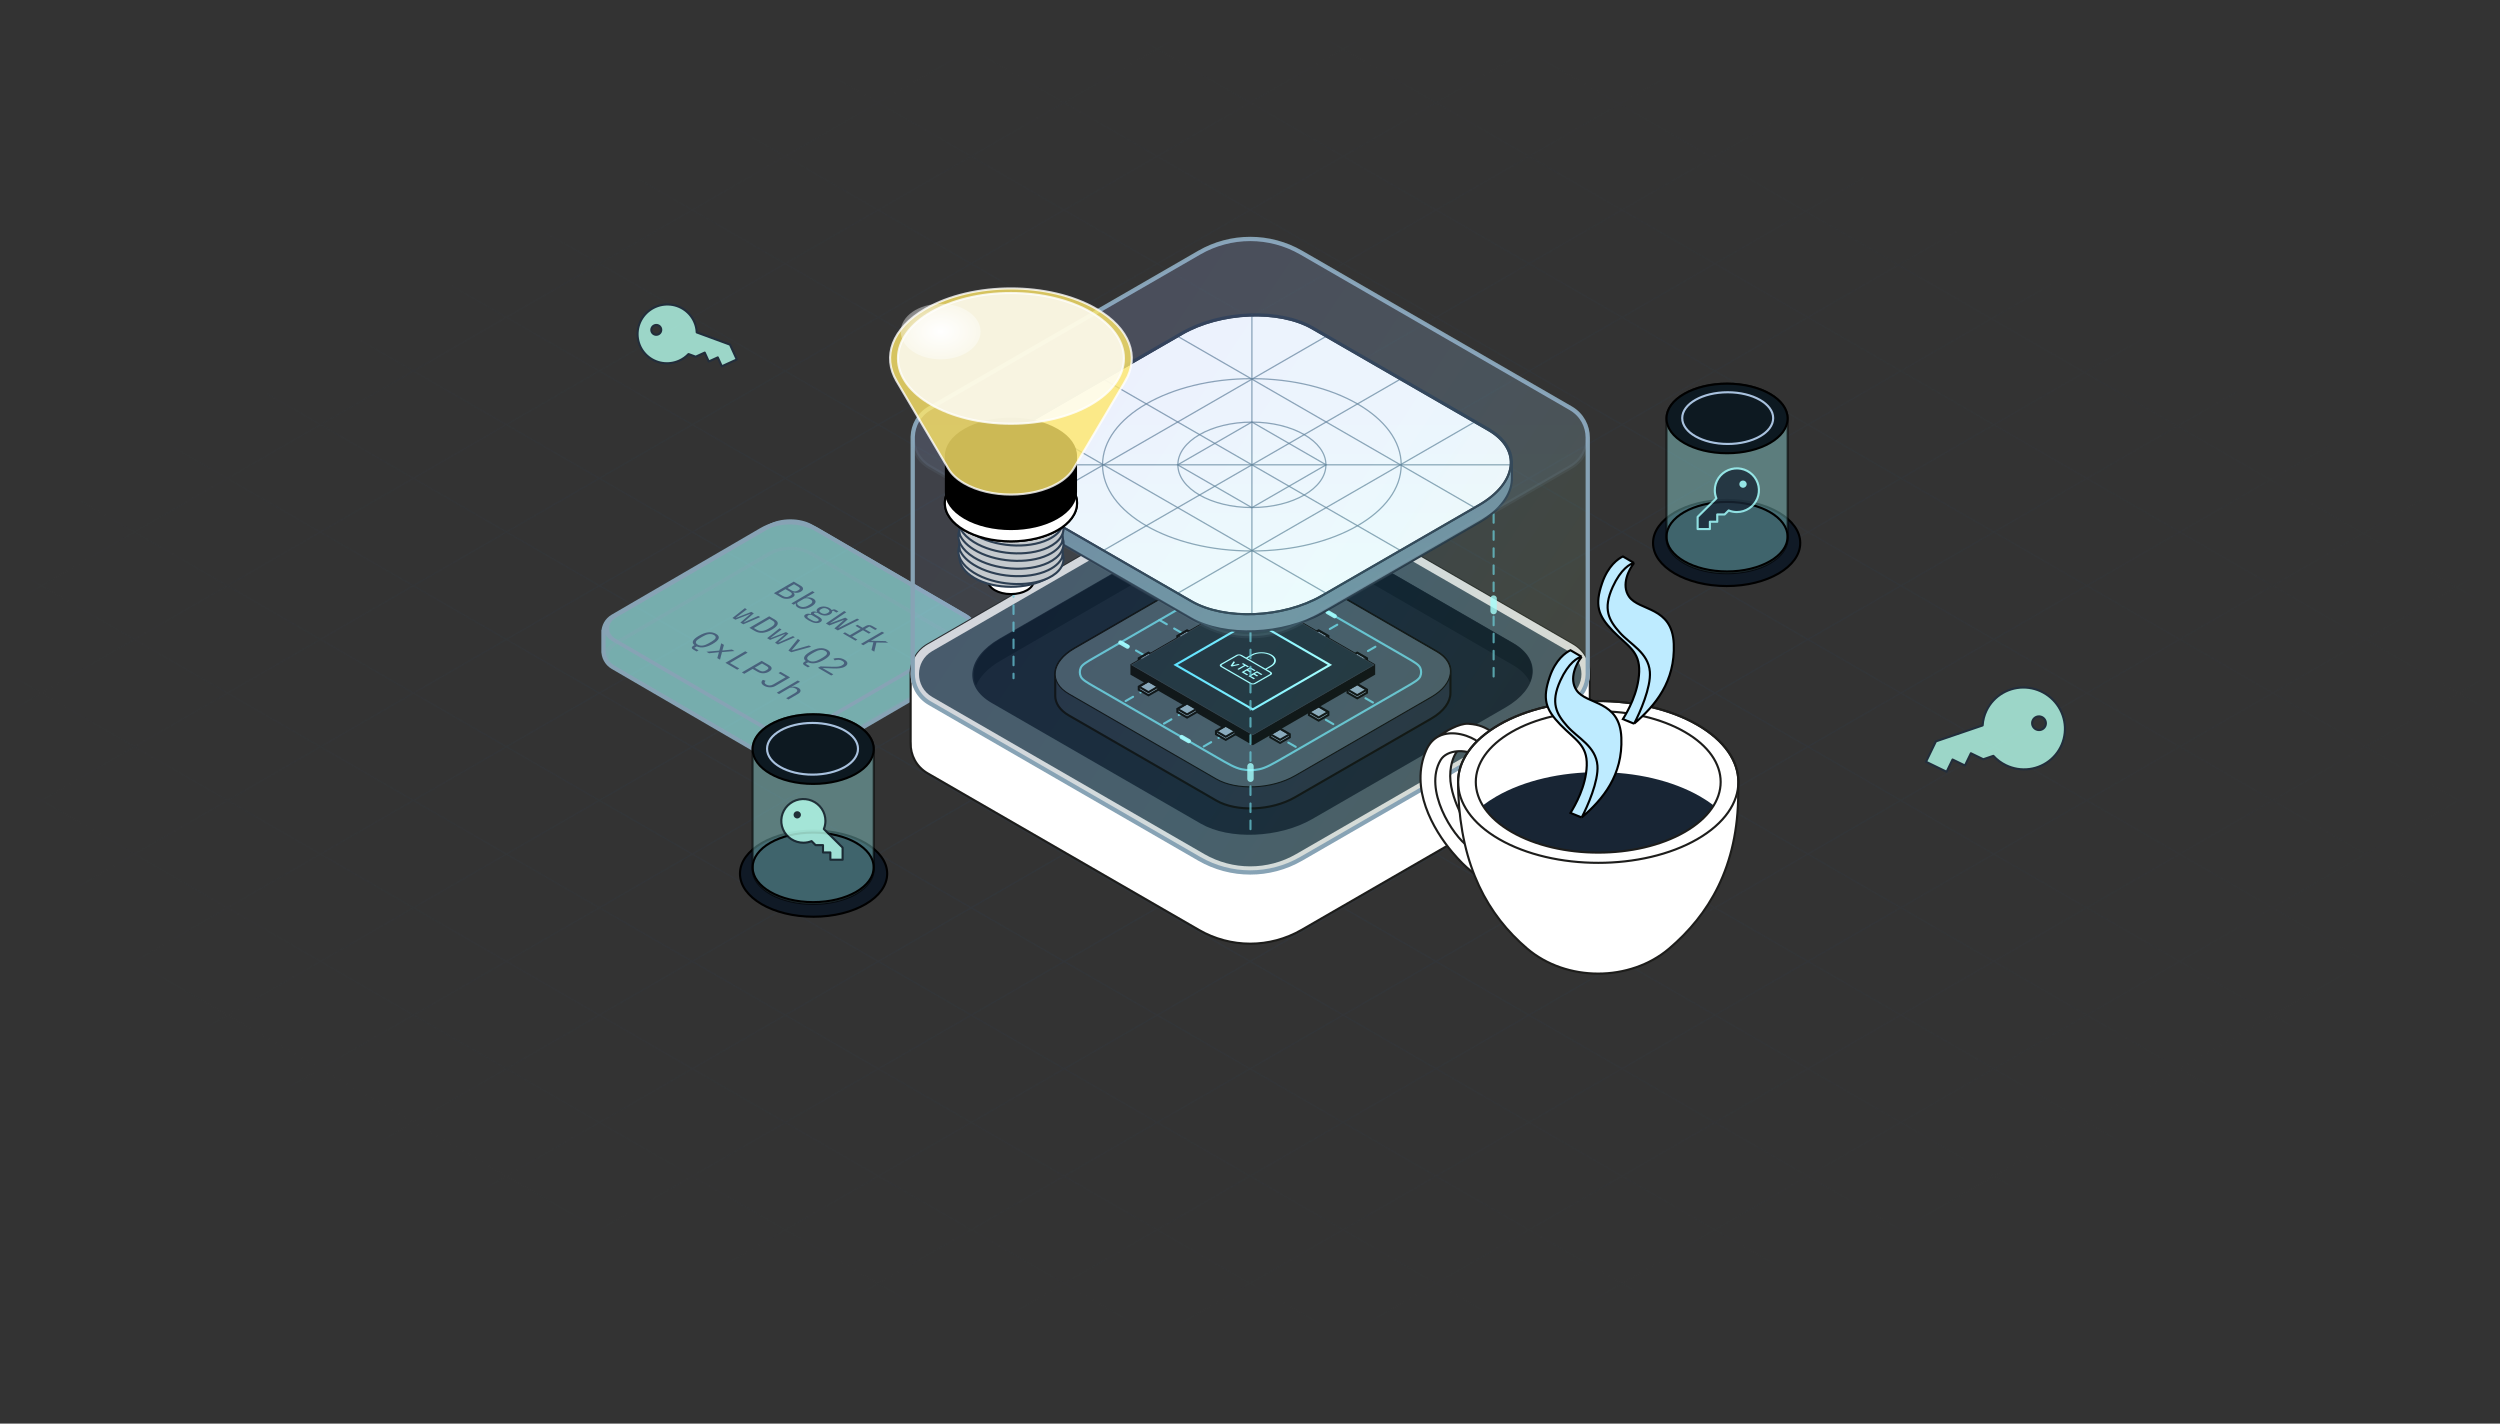 <svg width="1440" height="820" viewBox="0 0 1440 820" fill="none" xmlns="http://www.w3.org/2000/svg">
<rect x="0" y="0" width="1440" height="820" fill="#333333" stroke="none"/>
<g clip-path="url(#clip0_17675_97386)">
<path fill-rule="evenodd" clip-rule="evenodd" d="M718.678 -64.217L752.397 -83.684L752.797 -82.991L719.478 -63.755L772.191 -33.324L805.899 -52.785L806.299 -52.092L772.991 -32.862L825.756 -2.4L859.499 -21.883L859.899 -21.19L826.556 -1.938L879.352 28.542L912.997 9.117L913.397 9.81L880.152 29.004L932.912 59.462L966.597 40.016L966.997 40.709L933.712 59.924L986.426 90.357L1020.09 70.918L1020.49 71.611L987.226 90.819L1039.99 121.278L1073.7 101.816L1074.1 102.509L1040.79 121.74L1093.5 152.171L1127.2 132.715L1127.6 133.408L1094.3 152.633L1147.06 183.094L1180.8 163.617L1181.2 164.31L1147.86 183.556L1200.66 214.037L1234.3 194.617L1234.7 195.31L1201.46 214.499L1254.22 244.958L1287.9 225.516L1288.3 226.208L1255.02 245.42L1307.73 275.852L1341.4 256.418L1341.8 257.111L1308.53 276.314L1361.25 306.746L1394.9 287.316L1395.3 288.009L1362.05 307.207L1414.81 337.666L1448.5 318.215L1448.9 318.908L1415.61 338.128L1469.12 369.025L1416.95 399.151L1470.51 430.07L1416.97 460.985L1470.56 491.927L1416.97 522.866L1470.52 553.786L1416.95 584.713L1470.47 615.611L1416.95 646.511L1470.5 677.426L1416.94 708.344L1470.49 739.261L1416.99 770.159L1470.53 801.071L1416.97 831.995L1469.48 862.309L1469.08 863.001L1416.17 832.457L1362.58 863.4L1309.04 832.488L1255.54 863.386L1201.96 832.454L1148.39 863.382L1094.86 832.475L1041.34 863.37L987.808 832.464L934.247 863.385L880.711 832.479L827.202 863.372L773.627 832.442L720.025 863.391L666.503 832.485L612.977 863.393L559.372 832.442L505.796 863.372L452.273 832.471L398.741 863.378L345.191 832.463L291.655 863.37L238.143 832.475L184.603 863.384L131.085 832.488L78.697 862.734L25.13 831.81L-6.301 849.957L-6.701 849.265L24.33 831.348L-6.701 813.433L-6.301 812.741L25.13 830.886L76.717 801.1L23.922 770.621L-6.301 788.07L-6.701 787.377L23.122 770.159L-6.701 752.942L-6.301 752.249L23.922 769.697L76.666 739.245L23.918 708.791L-6.301 726.236L-6.701 725.543L23.118 708.329L-6.701 691.113L-6.301 690.42L23.918 707.867L76.644 677.428L23.919 646.99L-6.301 664.437L-6.701 663.745L23.119 646.528L-6.701 629.312L-6.301 628.619L23.919 646.066L76.666 615.612L23.919 585.158L-6.301 602.605L-6.701 601.912L23.119 584.696L-6.701 567.479L-6.301 566.786L23.919 584.234L76.709 553.758L23.986 523.317L-6.301 540.803L-6.701 540.11L23.186 522.855L-6.701 505.598L-6.301 504.905L23.986 522.393L76.739 491.936L23.97 461.466L-6.301 478.944L-6.701 478.251L23.171 461.004L-6.701 443.755L-6.301 443.062L23.971 460.542L76.698 430.098L23.912 399.623L-8.452 418.309L-8.852 417.616L23.112 399.162L-8.852 380.708L-8.452 380.016L23.912 398.7L76.621 368.268L23.881 337.821L-8.402 356.459L-8.802 355.766L23.081 337.359L-6.701 320.165L-6.301 319.473L23.881 336.897L76.643 306.437L46.299 288.919L46.699 288.227L77.443 305.975L130.157 275.543L100.299 258.306L100.699 257.613L130.957 275.081L183.797 244.576L153.799 227.255L154.199 226.562L184.597 244.114L237.312 213.681L206.799 196.064L207.199 195.371L238.112 213.22L290.874 182.759L260.299 165.107L260.699 164.414L291.674 182.297L344.392 151.863L314.299 134.49L314.699 133.797L345.192 151.401L397.949 120.944L367.799 103.537L368.199 102.844L398.749 120.482L451.464 90.049L420.799 72.345L421.199 71.652L452.264 89.587L505.023 59.128L474.506 41.509L474.906 40.816L505.823 58.667L558.619 28.187L527.799 10.392L528.199 9.699L559.419 27.725L612.184 -2.737L581.799 -20.28L582.199 -20.973L612.984 -3.199L665.699 -33.632L635.299 -51.182L635.699 -51.875L666.499 -34.094L717.878 -63.755L687.299 -81.409L687.699 -82.102L718.678 -64.217ZM718.678 -63.293L667.299 -33.632L720.014 -3.199L771.391 -32.862L718.678 -63.293ZM772.191 -32.4L720.814 -2.737L773.581 27.726L824.956 -1.938L772.191 -32.4ZM825.756 -1.476L774.381 28.187L827.176 58.666L878.552 29.004L825.756 -1.476ZM879.352 29.466L827.976 59.128L880.733 89.586L932.112 59.924L879.352 29.466ZM932.912 60.386L881.533 90.048L934.249 120.481L985.626 90.819L932.912 60.386ZM986.426 91.281L935.049 120.943L987.808 151.402L1039.19 121.74L986.426 91.281ZM1039.99 122.202L988.608 151.864L1041.32 182.295L1092.7 152.633L1039.99 122.202ZM1093.5 153.094L1042.12 182.757L1094.89 213.22L1146.26 183.556L1093.5 153.094ZM1147.06 184.018L1095.69 213.682L1148.48 244.162L1199.86 214.499L1147.06 184.018ZM1200.66 214.961L1149.28 244.624L1202.04 275.081L1253.42 245.42L1200.66 214.961ZM1254.22 245.881L1202.84 275.543L1255.56 305.975L1306.93 276.314L1254.22 245.881ZM1307.73 276.776L1256.36 306.437L1309.07 336.87L1360.45 307.207L1307.73 276.776ZM1361.25 307.669L1309.87 337.332L1362.63 367.789L1414.01 338.128L1361.25 307.669ZM1414.81 338.59L1363.43 368.251L1416.15 398.689L1467.53 369.025L1414.81 338.59ZM1415.35 399.151L1362.63 368.713L1309.89 399.162L1362.61 429.604L1415.35 399.151ZM1361.81 430.066L1309.09 399.624L1256.3 430.097L1309.03 460.543L1361.81 430.066ZM1309.83 461.005L1362.61 430.528L1415.37 460.985L1362.58 491.462L1309.83 461.005ZM1308.23 461.005L1255.5 430.559L1202.72 461.027L1255.46 491.476L1308.23 461.005ZM1256.26 491.938L1309.03 461.467L1361.78 491.924L1309.01 522.393L1256.26 491.938ZM1254.66 491.938L1201.92 461.489L1149.19 491.932L1201.94 522.383L1254.66 491.938ZM1202.74 522.845L1255.46 492.4L1308.21 522.855L1255.49 553.297L1202.74 522.845ZM1201.14 522.845L1148.39 492.393L1095.65 522.842L1148.4 553.298L1201.14 522.845ZM1149.2 553.76L1201.94 523.306L1254.69 553.759L1201.95 584.212L1149.2 553.76ZM1147.6 553.76L1094.85 523.304L1042.12 553.746L1094.88 584.203L1147.6 553.76ZM1095.68 584.665L1148.4 554.221L1201.15 584.674L1148.42 615.115L1095.68 584.665ZM1094.08 584.665L1041.32 554.208L988.575 584.658L1041.34 615.12L1094.08 584.665ZM1042.14 615.582L1094.88 585.127L1147.62 615.577L1094.88 646.032L1042.14 615.582ZM1040.54 615.582L987.775 585.12L934.993 615.591L987.759 646.058L1040.54 615.582ZM988.559 646.519L1041.34 616.044L1094.08 646.494L1041.3 676.969L988.559 646.519ZM986.959 646.519L934.193 616.053L881.479 646.486L934.25 676.955L986.959 646.519ZM935.05 677.417L987.759 646.981L1040.5 677.431L987.785 707.866L935.05 677.417ZM933.45 677.417L880.679 646.948L827.885 677.426L880.665 707.897L933.45 677.417ZM881.465 708.359L934.25 677.879L986.985 708.328L934.202 738.804L881.465 708.359ZM879.865 708.359L827.085 677.888L774.372 708.32L827.157 738.794L879.865 708.359ZM827.957 739.256L880.665 708.821L933.402 739.266L880.692 769.7L827.957 739.256ZM826.357 739.256L773.571 708.782L720.81 739.242L773.601 769.719L826.357 739.256ZM774.401 770.181L827.157 739.718L879.892 770.162L827.134 800.624L774.401 770.181ZM772.801 770.181L720.01 739.704L667.299 770.134L720.096 800.615L772.801 770.181ZM720.896 801.077L773.601 770.643L826.334 801.086L773.627 831.519L720.896 801.077ZM719.296 801.077L666.499 770.596L613.705 801.075L666.503 831.562L719.296 801.077ZM667.303 832.023L720.096 801.539L772.827 831.981L720.025 862.467L667.303 832.023ZM665.703 832.023L612.906 801.536L560.172 831.98L612.977 862.469L665.703 832.023ZM559.372 831.518L612.106 801.075L559.383 770.631L506.649 801.077L559.372 831.518ZM505.849 800.615L558.583 770.169L505.845 739.716L453.107 770.162L505.849 800.615ZM452.307 770.624L505.049 801.077L452.273 831.547L399.528 801.094L452.307 770.624ZM452.307 769.7L505.045 739.254L452.336 708.819L399.597 739.266L452.307 769.7ZM398.797 739.728L451.507 770.162L398.728 800.632L346.016 770.199L398.797 739.728ZM398.797 738.804L451.536 708.357L398.814 677.913L346.074 708.362L398.797 738.804ZM345.274 708.824L397.997 739.266L345.216 769.737L292.494 739.297L345.274 708.824ZM345.274 707.901L398.014 677.451L345.243 646.98L292.503 677.431L345.274 707.901ZM291.703 677.893L344.474 708.362L291.694 738.835L238.923 708.368L291.703 677.893ZM291.703 676.969L344.444 646.518L291.662 616.04L238.918 646.492L291.703 676.969ZM238.118 646.953L290.903 677.431L238.123 707.906L185.334 677.428L238.118 646.953ZM238.118 646.03L290.862 615.578L238.125 585.126L185.377 615.578L238.118 646.03ZM184.577 616.04L237.318 646.492L184.534 676.966L131.791 646.514L184.577 616.04ZM184.577 615.116L237.326 584.664L184.601 554.219L131.853 584.674L184.577 615.116ZM131.053 585.135L183.777 615.578L130.991 646.052L78.266 615.612L131.053 585.135ZM131.053 584.212L183.801 553.757L131.061 523.304L78.309 553.758L131.053 584.212ZM77.509 554.22L130.253 584.674L77.466 615.15L24.719 584.696L77.509 554.22ZM77.509 553.296L130.261 522.842L77.539 492.398L24.786 522.855L77.509 553.296ZM78.339 491.936L131.061 522.38L183.804 491.931L131.074 461.489L78.339 491.936ZM131.874 461.027L184.604 491.469L237.315 461.039L184.582 430.596L131.874 461.027ZM183.782 430.134L131.074 460.565L78.298 430.097L131.006 399.665L183.782 430.134ZM185.382 430.134L238.115 460.577L290.877 430.117L238.142 399.672L185.382 430.134ZM237.342 399.211L184.582 429.672L131.805 399.203L184.564 368.741L237.342 399.211ZM238.942 399.211L291.677 429.655L344.39 399.223L291.654 368.777L238.942 399.211ZM290.854 368.315L238.142 398.749L185.364 368.279L238.074 337.845L290.854 368.315ZM292.454 368.315L345.19 398.761L398.016 368.264L345.281 337.815L292.454 368.315ZM344.481 337.353L291.654 367.853L238.874 337.383L291.703 306.88L344.481 337.353ZM346.081 337.353L398.816 367.802L451.531 337.369L398.794 306.919L346.081 337.353ZM397.994 306.457L345.281 336.891L292.503 306.418L345.214 275.983L397.994 306.457ZM399.594 306.457L452.331 336.907L505.099 306.444L452.358 275.993L399.594 306.457ZM451.558 275.531L398.794 305.996L346.014 275.521L398.776 245.057L451.558 275.531ZM453.158 275.531L505.899 305.982L558.626 275.542L505.881 245.092L453.158 275.531ZM505.081 244.63L452.358 275.07L399.576 244.595L452.295 214.156L505.081 244.63ZM506.681 244.63L559.426 275.08L612.174 244.628L559.429 214.175L506.681 244.63ZM558.629 213.713L505.881 244.168L453.095 213.694L505.844 183.237L558.629 213.713ZM560.229 213.713L612.974 244.166L665.698 213.728L612.949 183.275L560.229 213.713ZM612.149 182.814L559.429 213.252L506.644 182.776L559.36 152.338L612.149 182.814ZM613.749 182.814L666.498 213.266L719.248 182.813L666.499 152.358L613.749 182.814ZM665.699 151.896L612.949 182.352L560.16 151.876L612.911 121.418L665.699 151.896ZM667.299 151.896L720.048 182.351L772.838 151.875L720.089 121.418L667.299 151.896ZM719.289 120.956L666.499 151.434L613.711 120.956L666.5 90.476L719.289 120.956ZM720.889 120.956L773.638 151.413L826.409 120.947L773.656 90.49L720.889 120.956ZM772.856 90.028L720.089 120.494L667.3 90.014L720.065 59.549L772.856 90.028ZM774.456 90.028L827.209 120.486L879.933 90.048L827.176 59.59L774.456 90.028ZM826.376 59.128L773.656 89.566L720.865 59.087L773.581 28.649L826.376 59.128ZM772.781 28.187L720.014 -2.275L667.299 28.16L720.065 58.625L772.781 28.187ZM719.265 59.087L666.499 28.622L613.734 59.086L666.5 89.552L719.265 59.087ZM665.7 90.014L612.934 59.548L560.142 90.028L612.911 120.494L665.7 90.014ZM612.111 120.956L559.342 90.49L506.587 120.948L559.36 151.414L612.111 120.956ZM558.56 151.876L505.787 121.41L453.072 151.846L505.844 182.314L558.56 151.876ZM505.044 182.776L452.272 152.307L399.519 182.764L452.295 213.232L505.044 182.776ZM451.495 213.694L398.719 183.226L346.001 213.664L398.776 244.134L451.495 213.694ZM397.976 244.595L345.201 214.125L292.439 244.588L345.214 275.059L397.976 244.595ZM344.414 275.521L291.639 245.05L238.927 275.483L291.704 305.956L344.414 275.521ZM290.904 306.418L238.127 275.945L185.292 306.45L238.074 336.921L290.904 306.418ZM237.274 337.383L184.492 306.912L131.781 337.345L184.564 367.817L237.274 337.383ZM183.764 368.279L130.981 337.807L78.221 368.268L131.006 398.741L183.764 368.279ZM130.206 399.203L77.421 368.73L24.712 399.162L77.499 429.636L130.206 399.203ZM77.421 367.806L130.181 337.345L77.443 306.899L24.681 337.359L77.421 367.806ZM78.243 306.437L130.981 336.883L183.692 306.45L130.957 276.005L78.243 306.437ZM131.757 275.543L184.492 305.988L237.327 275.483L184.597 245.038L131.757 275.543ZM185.397 244.576L238.127 275.022L290.839 244.588L238.112 214.143L185.397 244.576ZM238.912 213.681L291.639 244.126L344.401 213.664L291.674 183.221L238.912 213.681ZM292.474 182.759L345.201 213.202L397.919 182.764L345.192 152.325L292.474 182.759ZM345.992 151.863L398.719 182.303L451.472 151.846L398.749 121.406L345.992 151.863ZM399.549 120.944L452.272 151.384L504.987 120.948L452.264 90.51L399.549 120.944ZM453.065 90.049L505.787 120.486L558.542 90.028L505.823 59.59L453.065 90.049ZM506.623 59.129L559.342 89.566L612.134 59.086L559.419 28.649L506.623 59.129ZM560.219 28.187L612.934 58.624L665.699 28.16L612.984 -2.275L560.219 28.187ZM613.784 -2.737L666.499 27.698L719.214 -2.737L666.499 -33.17L613.784 -2.737ZM880.733 90.51L828.01 120.947L880.726 151.383L933.449 120.943L880.733 90.51ZM934.249 121.405L881.526 151.845L934.281 182.304L987.008 151.864L934.249 121.405ZM987.808 152.325L935.081 182.766L987.794 213.2L1040.52 182.757L987.808 152.325ZM1041.32 183.219L988.594 213.662L1041.36 244.126L1094.09 213.682L1041.32 183.219ZM1094.89 214.143L1042.16 244.588L1094.95 275.069L1147.68 244.624L1094.89 214.143ZM1148.48 245.086L1095.75 275.531L1148.51 305.988L1201.24 275.543L1148.48 245.086ZM1202.04 276.005L1149.31 306.45L1202.02 336.883L1254.76 306.437L1202.04 276.005ZM1255.56 306.899L1202.82 337.345L1255.53 367.781L1308.27 337.332L1255.56 306.899ZM1309.07 337.794L1256.33 368.242L1309.09 398.7L1361.83 368.251L1309.07 337.794ZM1308.29 399.162L1255.53 368.704L1202.75 399.178L1255.5 429.635L1308.29 399.162ZM1254.7 430.097L1201.95 399.64L1149.18 430.11L1201.92 460.565L1254.7 430.097ZM1201.12 461.027L1148.38 430.572L1095.64 461.017L1148.39 491.47L1201.12 461.027ZM1147.59 491.932L1094.84 461.479L1042.11 491.928L1094.85 522.38L1147.59 491.932ZM1094.05 522.842L1041.31 492.39L988.576 522.834L1041.32 553.284L1094.05 522.842ZM1040.52 553.746L987.776 523.295L935.035 553.746L987.775 584.196L1040.52 553.746ZM986.975 584.658L934.235 554.208L881.456 584.68L934.193 615.129L986.975 584.658ZM933.393 615.591L880.656 585.141L827.944 615.575L880.679 646.024L933.393 615.591ZM879.879 646.486L827.144 616.037L774.348 646.519L827.085 676.964L879.879 646.486ZM826.285 677.426L773.548 646.981L720.837 677.414L773.571 707.858L826.285 677.426ZM772.771 708.32L720.037 677.876L667.277 708.337L720.01 738.78L772.771 708.32ZM719.21 739.242L666.477 708.799L613.769 739.231L666.499 769.672L719.21 739.242ZM665.699 770.134L612.969 739.693L560.183 770.169L612.905 800.613L665.699 770.134ZM559.383 769.707L612.169 739.231L559.427 708.782L506.645 739.254L559.383 769.707ZM505.845 738.792L558.627 708.32L505.913 677.888L453.136 708.357L505.845 738.792ZM452.336 707.895L505.113 677.426L452.383 646.984L399.614 677.451L452.336 707.895ZM398.814 676.989L451.583 646.523L398.805 616.054L346.043 646.518L398.814 676.989ZM345.243 646.056L398.005 615.592L345.219 585.118L292.462 615.578L345.243 646.056ZM291.662 615.116L344.419 584.656L291.68 554.209L238.925 584.664L291.662 615.116ZM238.125 584.202L290.88 553.747L238.147 523.304L185.401 553.757L238.125 584.202ZM184.601 553.295L237.347 522.842L184.604 492.393L131.861 522.842L184.601 553.295ZM185.404 491.931L238.147 522.38L290.856 491.948L238.115 461.5L185.404 491.931ZM238.915 461.039L291.656 491.487L344.415 461.025L291.677 430.579L238.915 461.039ZM292.477 430.117L345.215 460.564L397.927 430.13L345.19 399.685L292.477 430.117ZM345.99 399.223L398.727 429.668L451.548 399.172L398.816 368.726L345.99 399.223ZM399.616 368.264L452.348 398.71L505.06 368.276L452.331 337.831L399.616 368.264ZM453.131 337.369L505.86 367.814L558.628 337.349L505.899 306.905L453.131 337.369ZM506.699 306.444L559.428 336.887L612.154 306.445L559.426 276.004L506.699 306.444ZM560.226 275.542L612.954 305.983L665.699 275.531L612.974 245.09L560.226 275.542ZM613.774 244.628L666.499 275.069L719.222 244.628L666.498 214.19L613.774 244.628ZM667.298 213.728L720.022 244.166L772.769 213.713L720.048 183.275L667.298 213.728ZM720.849 182.813L773.569 213.251L826.355 182.775L773.638 152.337L720.849 182.813ZM774.438 151.875L827.155 182.313L879.926 151.845L827.209 121.409L774.438 151.875ZM880.726 152.307L827.955 182.775L880.707 213.233L933.481 182.766L880.726 152.307ZM934.281 183.228L881.506 213.695L934.22 244.131L986.994 213.662L934.281 183.228ZM987.794 214.123L935.02 244.593L987.786 275.059L1040.56 244.588L987.794 214.123ZM1041.36 245.05L988.586 275.521L1041.38 306.002L1094.15 275.531L1041.36 245.05ZM1094.95 275.992L1042.18 306.463L1094.93 336.921L1147.71 306.45L1094.95 275.992ZM1148.51 306.912L1095.73 337.382L1148.44 367.817L1201.22 337.345L1148.51 306.912ZM1202.02 337.807L1149.24 368.279L1201.95 398.716L1254.73 368.242L1202.02 337.807ZM1201.15 399.178L1148.44 368.741L1095.66 399.211L1148.38 429.648L1201.15 399.178ZM1147.58 430.11L1094.86 399.672L1042.12 430.118L1094.84 460.555L1147.58 430.11ZM1094.04 461.017L1041.32 430.58L988.583 461.026L1041.31 491.466L1094.04 461.017ZM1040.51 491.928L987.783 461.488L935.049 491.932L987.776 522.372L1040.51 491.928ZM986.976 522.834L934.248 492.394L881.508 522.842L934.235 553.284L986.976 522.834ZM933.435 553.746L880.707 523.303L827.929 553.773L880.656 584.218L933.435 553.746ZM879.856 584.68L827.129 554.235L774.414 584.668L827.144 615.113L879.856 584.68ZM826.344 615.575L773.614 585.13L720.813 615.612L773.548 646.057L826.344 615.575ZM772.748 646.519L720.013 616.074L667.299 646.506L720.037 676.952L772.748 646.519ZM719.237 677.414L666.499 646.968L613.738 677.428L666.477 707.875L719.237 677.414ZM665.677 708.337L612.938 677.89L560.227 708.32L612.969 738.769L665.677 708.337ZM559.427 707.859L612.138 677.428L559.424 646.996L506.713 677.426L559.427 707.859ZM505.913 676.964L558.624 646.534L505.891 616.091L453.183 646.522L505.913 676.964ZM452.383 646.061L505.091 615.629L452.312 585.159L399.605 615.592L452.383 646.061ZM398.805 615.13L451.512 584.697L398.728 554.224L346.019 584.656L398.805 615.13ZM345.219 584.194L397.928 553.762L345.19 523.316L292.48 553.747L345.219 584.194ZM291.68 553.285L344.39 522.854L291.656 492.41L238.947 522.842L291.68 553.285ZM292.456 491.948L345.19 522.393L397.952 491.933L345.216 461.487L292.456 491.948ZM346.016 461.025L398.752 491.471L451.466 461.039L398.727 430.592L346.016 461.025ZM399.527 430.13L452.266 460.577L505.085 430.084L452.348 399.634L399.527 430.13ZM453.148 399.172L505.885 429.622L558.599 399.189L505.86 368.738L453.148 399.172ZM506.66 368.276L559.399 398.727L612.17 368.262L559.428 337.811L506.66 368.276ZM560.228 337.349L612.97 367.8L665.701 337.358L612.954 306.907L560.228 337.349ZM613.754 306.445L666.501 336.896L719.245 306.446L666.499 275.992L613.754 306.445ZM667.299 275.531L720.045 305.984L772.773 275.544L720.022 245.09L667.299 275.531ZM720.822 244.628L773.573 275.082L826.32 244.631L773.569 214.175L720.822 244.628ZM774.369 213.713L827.12 244.169L879.907 213.695L827.155 183.236L774.369 213.713ZM880.707 214.156L827.92 244.631L880.637 275.067L933.42 244.593L880.707 214.156ZM934.22 245.055L881.437 275.529L934.206 305.996L986.986 275.521L934.22 245.055ZM987.786 275.983L935.005 306.458L987.796 336.936L1040.58 306.463L987.786 275.983ZM1041.38 306.925L988.596 337.398L1041.34 367.853L1094.13 337.382L1041.38 306.925ZM1094.93 337.844L1042.14 368.315L1094.86 398.749L1147.64 368.279L1094.93 337.844ZM1094.06 399.211L1041.34 368.777L988.607 399.223L1041.32 429.656L1094.06 399.211ZM1040.52 430.118L987.807 399.685L935.071 430.13L987.783 460.564L1040.52 430.118ZM986.983 461.026L934.271 430.592L881.535 461.037L934.248 491.47L986.983 461.026ZM933.448 491.932L880.734 461.499L827.996 491.946L880.708 522.38L933.448 491.932ZM879.907 522.842L827.196 492.408L774.418 522.877L827.129 553.311L879.907 522.842ZM826.329 553.773L773.618 523.339L720.904 553.771L773.614 584.206L826.329 553.773ZM772.814 584.668L720.104 554.233L667.299 584.718L720.013 615.15L772.814 584.668ZM719.213 615.612L666.499 585.18L613.786 615.612L666.499 646.044L719.213 615.612ZM665.699 646.506L612.985 616.074L560.224 646.534L612.938 676.966L665.699 646.506ZM559.424 646.072L612.185 615.612L559.451 585.168L506.691 615.629L559.424 646.072ZM505.891 615.167L558.651 584.706L505.871 554.235L453.112 584.697L505.891 615.167ZM452.312 584.235L505.071 553.773L452.288 523.301L399.528 553.762L452.312 584.235ZM398.728 553.3L451.487 522.839L398.752 492.395L345.99 522.854L398.728 553.3ZM399.552 491.933L452.288 522.377L504.999 491.944L452.266 461.5L399.552 491.933ZM453.066 461.039L505.799 491.482L558.613 460.99L505.885 430.546L453.066 461.039ZM506.685 430.084L559.412 460.528L612.125 430.094L559.399 399.651L506.685 430.084ZM560.199 399.189L612.925 429.633L665.696 399.165L612.97 368.724L560.199 399.189ZM613.77 368.262L666.496 398.703L719.226 368.259L666.501 337.82L613.77 368.262ZM667.301 337.358L720.026 367.797L772.767 337.347L720.045 306.908L667.301 337.358ZM720.845 306.446L773.567 336.885L826.294 306.442L773.573 276.006L720.845 306.446ZM774.373 275.544L827.094 305.98L879.837 275.529L827.12 245.093L774.373 275.544ZM880.637 275.991L827.894 306.442L880.667 336.908L933.406 306.458L880.637 275.991ZM934.206 306.919L881.467 337.37L934.258 367.847L986.996 337.398L934.206 306.919ZM987.796 337.86L935.058 368.309L987.807 398.762L1040.54 368.315L987.796 337.86ZM987.007 399.223L934.258 368.771L881.526 399.216L934.271 429.669L987.007 399.223ZM933.471 430.13L880.726 399.678L827.99 430.125L880.734 460.576L933.471 430.13ZM879.934 461.037L827.19 430.587L774.455 461.034L827.196 491.484L879.934 461.037ZM826.396 491.946L773.655 461.496L720.881 491.965L773.618 522.415L826.396 491.946ZM772.818 522.877L720.081 492.427L667.369 522.861L720.104 553.31L772.818 522.877ZM719.304 553.771L666.569 523.323L613.762 553.811L666.499 584.256L719.304 553.771ZM665.699 584.718L612.962 554.273L560.251 584.706L612.985 615.15L665.699 584.718ZM559.451 584.244L612.162 553.811L559.381 523.339L506.671 553.773L559.451 584.244ZM505.871 553.312L558.581 522.877L505.799 492.406L453.088 522.839L505.871 553.312ZM506.599 491.944L559.381 522.415L612.189 491.924L559.413 461.452L506.599 491.944ZM560.212 460.99L612.989 491.463L665.7 461.028L612.925 430.556L560.212 460.99ZM613.725 430.094L666.5 460.566L719.271 430.097L666.496 399.627L613.725 430.094ZM667.296 399.165L720.07 429.635L772.802 399.188L720.026 368.721L667.296 399.165ZM720.826 368.259L773.602 398.727L826.338 368.277L773.566 337.809L720.826 368.259ZM774.366 337.347L827.138 367.815L879.867 337.37L827.094 306.904L774.366 337.347ZM880.667 337.832L827.938 368.277L880.726 398.754L933.458 368.309L880.667 337.832ZM879.926 399.216L827.138 368.739L774.402 399.188L827.19 429.664L879.926 399.216ZM826.39 430.125L773.602 399.65L720.87 430.097L773.655 460.572L826.39 430.125ZM772.855 461.034L720.07 430.559L667.3 461.028L720.081 491.503L772.855 461.034ZM719.281 491.965L666.5 461.49L613.789 491.924L666.569 522.399L719.281 491.965ZM665.769 522.861L612.989 492.386L560.181 522.877L612.962 553.349L665.769 522.861ZM77.499 430.559L130.274 461.027L77.539 491.474L24.77 461.004L77.499 430.559ZM77.466 616.074L24.72 646.528L77.444 676.966L130.19 646.514L77.466 616.074ZM130.991 646.976L78.244 677.428L130.991 707.88L183.734 677.428L130.991 646.976ZM184.534 677.89L131.792 708.342L184.584 738.819L237.323 708.368L184.534 677.89ZM238.123 708.83L185.384 739.281L238.155 769.746L290.894 739.297L238.123 708.83ZM291.694 739.759L238.955 770.208L291.677 800.645L344.416 770.199L291.694 739.759ZM345.216 770.661L292.477 801.107L345.191 831.54L397.928 801.094L345.216 770.661ZM398.728 801.556L345.991 832.001L398.741 862.454L451.473 832.009L398.728 801.556ZM344.391 832.001L291.677 801.569L238.943 832.013L291.655 862.447L344.391 832.001ZM238.143 831.551L290.877 801.107L238.155 770.67L185.425 801.114L238.143 831.551ZM184.625 800.652L237.355 770.208L184.584 739.743L131.857 770.186L184.625 800.652ZM131.057 770.648L183.825 801.114L131.085 831.564L78.317 801.1L131.057 770.648ZM131.057 769.725L183.784 739.281L130.991 708.803L78.266 739.245L131.057 769.725ZM77.466 739.707L130.257 770.186L77.517 800.638L24.722 770.159L77.466 739.707ZM77.466 738.783L130.191 708.342L77.444 677.89L24.718 708.329L77.466 738.783ZM77.517 801.562L25.93 831.348L78.697 861.811L130.285 832.026L77.517 801.562ZM131.885 832.026L184.625 801.576L237.343 832.013L184.603 862.46L131.885 832.026ZM453.073 832.009L505.849 801.539L558.572 831.98L505.796 862.448L453.073 832.009ZM774.427 831.98L827.202 862.448L879.911 832.017L827.134 801.548L774.427 831.98ZM827.934 801.086L880.711 831.555L933.47 801.094L880.692 770.624L827.934 801.086ZM881.492 770.162L934.27 800.632L986.982 770.198L934.202 739.728L881.492 770.162ZM935.002 739.266L987.782 769.737L1040.56 739.263L987.785 708.79L935.002 739.266ZM988.585 708.328L1041.36 738.801L1094.08 708.367L1041.3 677.893L988.585 708.328ZM1042.1 677.431L1094.88 707.905L1147.66 677.43L1094.88 646.956L1042.1 677.431ZM1095.68 646.494L1148.46 676.968L1201.21 646.513L1148.42 616.039L1095.68 646.494ZM1149.22 615.577L1202.01 646.051L1254.73 615.612L1201.95 585.136L1149.22 615.577ZM1202.75 584.674L1255.53 615.15L1308.28 584.697L1255.49 554.221L1202.75 584.674ZM1256.29 553.759L1309.08 584.235L1361.8 553.794L1309.01 523.317L1256.29 553.759ZM1309.81 522.855L1362.6 553.333L1415.37 522.866L1362.58 492.386L1309.81 522.855ZM1363.38 491.924L1416.17 522.404L1468.96 491.927L1416.17 461.447L1363.38 491.924ZM1416.17 523.328L1363.4 553.794L1416.15 584.251L1468.92 553.786L1416.17 523.328ZM1415.35 584.713L1362.6 554.256L1309.88 584.697L1362.63 615.151L1415.35 584.713ZM1361.83 615.613L1309.08 585.159L1256.33 615.612L1309.08 646.066L1361.83 615.613ZM1309.88 646.528L1362.63 616.075L1415.35 646.511L1362.6 676.967L1309.88 646.528ZM1308.28 646.528L1255.53 616.074L1202.81 646.513L1255.56 676.965L1308.28 646.528ZM1256.36 677.427L1309.08 646.99L1361.8 677.429L1309.08 707.866L1256.36 677.427ZM1254.76 677.427L1202.01 646.975L1149.26 677.43L1202 707.882L1254.76 677.427ZM1202.8 708.344L1255.56 677.889L1308.28 708.328L1255.53 738.785L1202.8 708.344ZM1201.2 708.344L1148.46 677.892L1095.68 708.367L1148.42 738.819L1201.2 708.344ZM1149.22 739.281L1202 708.806L1254.73 739.247L1201.94 769.724L1149.22 739.281ZM1147.62 739.281L1094.88 708.829L1042.16 739.263L1094.9 769.714L1147.62 739.281ZM1095.7 770.176L1148.42 739.743L1201.14 770.186L1148.43 800.62L1095.7 770.176ZM1094.1 770.175L1041.36 739.725L988.582 770.198L1041.32 800.646L1094.1 770.175ZM1042.12 801.108L1094.9 770.637L1147.63 801.082L1094.86 831.551L1042.12 801.108ZM1040.52 801.108L987.782 770.66L935.07 801.094L987.808 831.54L1040.52 801.108ZM988.608 832.002L1041.32 801.57L1094.06 832.013L1041.34 862.446L988.608 832.002ZM987.008 832.002L934.27 801.556L881.511 832.017L934.247 862.462L987.008 832.002ZM1095.66 832.013L1148.39 862.459L1201.16 831.992L1148.43 801.544L1095.66 832.013ZM1149.23 801.082L1201.96 831.531L1254.68 801.098L1201.94 770.648L1149.23 801.082ZM1202.74 770.186L1255.48 800.636L1308.27 770.159L1255.53 739.709L1202.74 770.186ZM1256.33 739.247L1309.07 769.697L1361.83 739.24L1309.08 708.79L1256.33 739.247ZM1309.88 708.328L1362.63 738.778L1415.34 708.344L1362.6 677.891L1309.88 708.328ZM1363.4 677.429L1416.14 707.882L1468.9 677.426L1416.15 646.973L1363.4 677.429ZM1416.14 708.805L1363.43 739.24L1416.19 769.697L1468.9 739.261L1416.14 708.805ZM1415.39 770.159L1362.63 739.702L1309.87 770.159L1362.63 800.621L1415.39 770.159ZM1361.83 801.083L1309.07 770.621L1256.28 801.098L1309.04 831.564L1361.83 801.083ZM1309.84 832.026L1362.63 801.545L1415.37 831.995L1362.58 862.476L1309.84 832.026ZM1416.17 831.533L1363.43 801.083L1416.19 770.621L1468.93 801.072L1416.17 831.533ZM1308.24 832.026L1255.48 801.56L1202.76 831.992L1255.54 862.462L1308.24 832.026ZM1416.15 646.049L1363.43 615.613L1416.15 585.175L1468.87 615.611L1416.15 646.049ZM1416.17 460.523L1363.41 430.066L1416.15 399.613L1468.91 430.07L1416.17 460.523Z" fill="url(#paint0_radial_17675_97386)"/>
<path d="M561.892 364.49C561.892 360.826 560.093 357.161 556.498 355.065L470.924 305.233C460.908 299.401 448.57 299.401 438.555 305.233L352.981 355.065C349.509 357.085 347.715 360.57 347.593 364.105H347.586V374.642H347.588C347.525 378.37 349.322 382.127 352.981 384.259L438.555 434.091C448.57 439.923 460.908 439.923 470.924 434.091L556.498 384.259C560.03 382.201 561.827 378.628 561.89 375.028H561.892V364.49Z" fill="#A4FFFF" fill-opacity="0.6" stroke="#87A3B5" stroke-width="2.435" stroke-miterlimit="10"/>
<rect y="1.226" width="129.45" height="130.921" rx="13.394" transform="matrix(0.864 0.503 -0.864 0.503 456.29 295.433)" stroke="#87A3B5" stroke-width="2.435"/>
<rect opacity="0.3" y="1.226" width="129.45" height="130.921" rx="13.394" transform="matrix(0.864 0.503 -0.864 0.503 456.29 311.3)" stroke="#87A3B5" stroke-width="2.435"/>
<path d="M457.17 335.011L461.05 337.27C462.032 337.842 462.534 338.446 462.555 339.082C462.577 339.717 462.141 340.296 461.246 340.817C460.559 341.217 459.849 341.434 459.118 341.465C458.398 341.504 457.694 341.418 457.007 341.208L456.958 341.237C457.449 341.701 457.689 342.177 457.678 342.667C457.678 343.15 457.28 343.623 456.483 344.087C456.025 344.354 455.517 344.561 454.961 344.707C454.404 344.853 453.837 344.93 453.258 344.936C452.691 344.949 452.129 344.895 451.573 344.774C451.038 344.653 450.552 344.466 450.116 344.211L445.746 341.666L457.17 335.011ZM450.901 343.277C451.534 343.646 452.173 343.852 452.817 343.897C453.46 343.941 454.077 343.792 454.666 343.449L455.337 343.058C455.916 342.721 456.167 342.365 456.09 341.99C456.025 341.608 455.675 341.233 455.043 340.865L452.456 339.358L448.315 341.77L450.901 343.277ZM455.943 340.073C456.521 340.41 457.099 340.601 457.678 340.645C458.267 340.684 458.824 340.55 459.347 340.245L459.986 339.873C460.509 339.568 460.739 339.244 460.673 338.901C460.608 338.557 460.286 338.217 459.707 337.88L457.35 336.508L453.586 338.7L455.943 340.073ZM467.951 340.489L469.26 341.252L464.219 344.188L464.284 344.227C465.877 343.934 467.269 344.134 468.458 344.827C469.495 345.431 469.915 346.127 469.718 346.915C469.533 347.71 468.742 348.514 467.345 349.327C465.948 350.141 464.568 350.602 463.204 350.71C461.851 350.824 460.656 350.58 459.619 349.976C458.43 349.283 458.086 348.473 458.588 347.545L458.523 347.506L457.148 348.307L455.838 347.545L467.951 340.489ZM460.274 349.003C461.038 349.448 461.856 349.658 462.729 349.633C463.624 349.607 464.453 349.372 465.217 348.927L466.657 348.088C467.421 347.643 467.82 347.163 467.852 346.648C467.907 346.133 467.552 345.654 466.788 345.209C466.494 345.037 466.177 344.897 465.839 344.789C465.501 344.681 465.157 344.614 464.808 344.589C464.47 344.557 464.131 344.57 463.793 344.627C463.477 344.684 463.177 344.795 462.893 344.961L459.848 346.734C459.565 346.899 459.368 347.077 459.259 347.268C459.172 347.459 459.15 347.656 459.194 347.859C459.248 348.056 459.368 348.253 459.554 348.45C459.739 348.647 459.979 348.832 460.274 349.003ZM472.478 358.362C471.627 358.858 470.645 359.017 469.532 358.839C468.408 358.667 467.137 358.168 465.718 357.342C464.354 356.548 463.552 355.871 463.312 355.311C463.083 354.758 463.307 354.285 463.983 353.891C464.441 353.624 464.916 353.487 465.407 353.481C465.898 353.474 466.422 353.563 466.978 353.748L467.175 353.633C467.055 353.424 467.022 353.227 467.077 353.042C467.131 352.858 467.3 352.683 467.584 352.518C468.021 352.264 468.49 352.155 468.992 352.194C469.505 352.238 470.034 352.356 470.579 352.546L470.645 352.508C470.35 352.07 470.279 351.634 470.432 351.202C470.596 350.776 470.978 350.388 471.578 350.039C472.003 349.791 472.473 349.607 472.985 349.486C473.498 349.365 474.022 349.314 474.557 349.333C475.113 349.352 475.664 349.438 476.21 349.591C476.756 349.743 477.274 349.963 477.765 350.249C478.398 350.617 478.84 351.008 479.091 351.421L479.238 351.336C479.565 351.145 479.915 351.03 480.286 350.992C480.657 350.954 481.028 351.043 481.399 351.259L482.954 352.165L481.808 352.832L479.909 351.726L479.336 352.06C479.38 352.391 479.304 352.708 479.107 353.014C478.911 353.319 478.589 353.602 478.141 353.862C477.716 354.11 477.241 354.291 476.717 354.406C476.205 354.526 475.675 354.58 475.13 354.568C474.595 354.549 474.049 354.46 473.493 354.301C472.947 354.148 472.429 353.929 471.938 353.643C471.796 353.56 471.665 353.478 471.545 353.395C471.425 353.312 471.31 353.227 471.201 353.138C471.049 353.074 470.874 353.017 470.678 352.966C470.492 352.909 470.296 352.871 470.088 352.851C469.892 352.826 469.701 352.823 469.515 352.842C469.33 352.861 469.166 352.912 469.024 352.995C468.773 353.141 468.73 353.312 468.893 353.509C469.068 353.7 469.357 353.913 469.761 354.148L471.627 355.235C472.718 355.871 473.302 356.452 473.378 356.98C473.466 357.501 473.166 357.962 472.478 358.362ZM471.185 357.685C471.523 357.488 471.66 357.25 471.594 356.97C471.518 356.697 471.141 356.363 470.465 355.969L467.535 354.263C466.738 354.066 466.073 354.123 465.538 354.434C465.167 354.65 464.998 354.92 465.031 355.245C465.052 355.575 465.407 355.941 466.095 356.341L467.371 357.085C468.135 357.53 468.85 357.806 469.515 357.914C470.17 358.029 470.727 357.952 471.185 357.685ZM472.953 353.052C473.607 353.433 474.24 353.624 474.851 353.624C475.473 353.63 476.035 353.487 476.537 353.195L477.012 352.918C477.514 352.626 477.754 352.302 477.732 351.946C477.732 351.59 477.405 351.221 476.75 350.84C476.095 350.458 475.462 350.268 474.851 350.268C474.251 350.261 473.7 350.404 473.198 350.697L472.724 350.973C472.222 351.266 471.971 351.59 471.971 351.946C471.971 352.302 472.298 352.67 472.953 353.052ZM475.713 359.121L486.237 351.942L487.465 352.657L481.392 356.747L478.184 358.902L478.315 358.978L486.843 355.765L488.381 356.662L482.865 361.629L482.996 361.705L486.695 359.836L493.717 356.299L494.912 356.995L482.587 363.126L480.607 361.972L486.041 357.186L485.91 357.11L477.693 360.275L475.713 359.121ZM486.689 364.219L489.537 365.878L495.757 362.254L492.745 360.5L493.858 359.852L496.87 361.606L498.605 360.595C499.172 360.265 499.783 360.081 500.438 360.042C501.104 360.011 501.759 360.182 502.402 360.557L505.234 362.207L504.121 362.855L500.733 360.882L498.179 362.369L501.568 364.342L500.455 364.991L497.066 363.017L490.847 366.64L493.858 368.395L492.745 369.043L485.576 364.867L486.689 364.219ZM508.027 363.833L509.336 364.596L501.692 369.049L501.758 369.087L504.622 369.135L510.023 369.268L511.627 370.202L504.818 370.088L503.591 375.36L501.97 374.417L503.067 369.945L500.284 369.869L497.224 371.652L495.914 370.889L508.027 363.833ZM429.048 350.286L430.21 350.963L423.875 355.778L424.023 355.864L432.763 352.451L434.203 353.29L428.344 358.381L428.491 358.467L436.757 354.777L437.886 355.435L428.147 359.601L426.445 358.61L432.174 353.709L432.043 353.633L423.597 356.951L421.895 355.959L429.048 350.286ZM443.068 354.983L446.26 356.842C447.657 357.656 448.219 358.542 447.946 359.502C447.673 360.462 446.593 361.492 444.705 362.591C442.818 363.691 441.05 364.32 439.402 364.479C437.754 364.638 436.232 364.311 434.835 363.497L431.644 361.638L443.068 354.983ZM435.965 362.763C436.881 363.297 437.885 363.513 438.976 363.411C440.079 363.316 441.208 362.931 442.365 362.258L444.132 361.228C445.289 360.554 445.949 359.896 446.113 359.254C446.288 358.619 445.917 358.034 445 357.5L443.249 356.48L434.213 361.743L435.965 362.763ZM449.004 361.911L450.166 362.588L443.831 367.402L443.979 367.488L452.719 364.075L454.16 364.914L448.3 370.005L448.447 370.091L456.713 366.401L457.842 367.059L448.103 371.226L446.401 370.234L452.13 365.334L451.999 365.257L443.553 368.575L441.851 367.584L449.004 361.911ZM454.12 374.731L459.538 368.047L460.864 368.819L458.54 371.584L456.036 374.569L456.101 374.607L461.224 373.148L465.971 371.794L467.264 372.547L455.79 375.703L454.12 374.731ZM465.375 384.414L463.46 383.298C462.816 382.923 462.522 382.542 462.576 382.154C462.642 381.773 462.958 381.417 463.526 381.086L464.131 380.734C463.629 380.352 463.313 379.952 463.182 379.532C463.073 379.113 463.127 378.681 463.346 378.236C463.575 377.784 463.968 377.32 464.524 376.844C465.092 376.361 465.801 375.871 466.652 375.375C467.579 374.835 468.485 374.396 469.369 374.06C470.264 373.716 471.126 373.494 471.955 373.392C472.784 373.29 473.581 373.31 474.345 373.449C475.12 373.583 475.856 373.853 476.555 374.26C477.253 374.667 477.717 375.096 477.946 375.547C478.186 375.992 478.219 376.456 478.044 376.939C477.869 377.422 477.488 377.924 476.898 378.445C476.32 378.96 475.567 379.488 474.64 380.028C472.926 381.026 471.29 381.668 469.729 381.954C468.18 382.234 466.75 382.081 465.441 381.496L464.017 382.326L466.488 383.766L465.375 384.414ZM465.932 380.448C466.39 380.715 466.865 380.889 467.356 380.972C467.858 381.048 468.376 381.051 468.911 380.981C469.445 380.912 469.986 380.769 470.531 380.552C471.099 380.336 471.671 380.06 472.25 379.723L474.116 378.636C474.683 378.306 475.152 377.975 475.523 377.644C475.905 377.32 476.156 377.002 476.276 376.691C476.396 376.38 476.385 376.081 476.244 375.795C476.113 375.502 475.818 375.223 475.36 374.956C474.901 374.689 474.421 374.517 473.919 374.441C473.428 374.358 472.915 374.352 472.381 374.422C471.846 374.492 471.295 374.635 470.728 374.851C470.171 375.073 469.609 375.35 469.042 375.68L467.176 376.767C466.597 377.104 466.117 377.435 465.735 377.759C465.375 378.083 465.135 378.401 465.015 378.712C464.895 379.024 464.901 379.326 465.032 379.618C465.173 379.904 465.473 380.181 465.932 380.448ZM478.791 389.101L471.163 384.658L472.571 383.838L479.822 384.057C480.88 384.089 481.851 384.057 482.735 383.962C483.63 383.86 484.372 383.638 484.961 383.295L485.158 383.18C485.845 382.78 486.194 382.367 486.205 381.941C486.227 381.509 485.883 381.086 485.174 380.673C484.476 380.266 483.756 380.056 483.014 380.043C482.293 380.031 481.546 380.142 480.771 380.377L480.002 379.395C480.449 379.262 480.924 379.157 481.426 379.08C481.95 379.004 482.484 378.979 483.03 379.004C483.576 379.03 484.132 379.119 484.699 379.271C485.278 379.43 485.845 379.672 486.402 379.996C486.969 380.326 487.389 380.666 487.662 381.016C487.946 381.372 488.088 381.721 488.088 382.065C488.099 382.414 487.979 382.751 487.728 383.075C487.487 383.406 487.127 383.711 486.647 383.991C486.211 384.245 485.736 384.445 485.223 384.591C484.721 384.744 484.181 384.855 483.603 384.925C483.035 385.001 482.424 385.046 481.77 385.058C481.137 385.071 480.466 385.062 479.756 385.03L473.782 384.792L479.985 388.405L478.791 389.101ZM401.268 375.258L399.353 374.143C398.709 373.768 398.415 373.386 398.469 372.999C398.535 372.617 398.851 372.261 399.419 371.931L400.024 371.578C399.522 371.197 399.206 370.796 399.075 370.377C398.966 369.957 399.02 369.525 399.239 369.08C399.468 368.629 399.861 368.165 400.417 367.688C400.985 367.205 401.694 366.715 402.545 366.22C403.473 365.679 404.378 365.241 405.262 364.904C406.157 364.561 407.019 364.338 407.848 364.237C408.678 364.135 409.474 364.154 410.238 364.294C411.013 364.427 411.749 364.697 412.448 365.104C413.146 365.511 413.61 365.94 413.839 366.391C414.079 366.836 414.112 367.3 413.937 367.783C413.763 368.266 413.381 368.769 412.791 369.29C412.213 369.805 411.46 370.332 410.533 370.872C408.819 371.87 407.183 372.512 405.622 372.798C404.073 373.078 402.643 372.926 401.334 372.341L399.91 373.17L402.381 374.61L401.268 375.258ZM401.825 371.292C402.283 371.559 402.758 371.734 403.249 371.816C403.751 371.893 404.269 371.896 404.804 371.826C405.339 371.756 405.879 371.613 406.424 371.397C406.992 371.181 407.565 370.904 408.143 370.567L410.009 369.48C410.576 369.15 411.045 368.819 411.416 368.489C411.798 368.165 412.049 367.847 412.169 367.535C412.289 367.224 412.279 366.925 412.137 366.639C412.006 366.347 411.711 366.067 411.253 365.8C410.795 365.533 410.314 365.362 409.812 365.285C409.321 365.203 408.809 365.196 408.274 365.266C407.739 365.336 407.188 365.479 406.621 365.695C406.064 365.918 405.502 366.194 404.935 366.525L403.069 367.612C402.49 367.949 402.01 368.279 401.628 368.603C401.268 368.927 401.028 369.245 400.908 369.557C400.788 369.868 400.794 370.17 400.925 370.462C401.066 370.749 401.367 371.025 401.825 371.292ZM406.893 375.407L414.324 374.74L415.42 370.535L416.992 371.45L416.484 373.233L416.091 374.644L416.157 374.682L418.547 374.435L421.591 374.129L423.097 375.007L415.862 375.617L414.733 379.974L413.161 379.059L413.718 377.076L414.094 375.731L414.029 375.693L411.754 375.931L408.398 376.284L406.893 375.407ZM417.836 381.782L429.261 375.127L430.636 375.928L420.406 381.887L425.824 385.043L424.629 385.739L417.836 381.782ZM427.323 387.308L438.748 380.653L442.906 383.075C443.964 383.691 444.482 384.33 444.461 384.991C444.439 385.652 443.91 386.285 442.873 386.889C441.836 387.492 440.751 387.801 439.616 387.813C438.481 387.826 437.384 387.524 436.326 386.908L433.543 385.287L428.698 388.109L427.323 387.308ZM434.738 384.591L437.488 386.193C438.066 386.529 438.655 386.707 439.256 386.726C439.878 386.746 440.456 386.599 440.991 386.288L441.842 385.792C442.376 385.481 442.622 385.147 442.578 384.791C442.557 384.435 442.256 384.089 441.678 383.752L438.928 382.15L434.738 384.591ZM455.11 390.184L446.648 395.113C446.167 395.393 445.649 395.599 445.093 395.733C444.536 395.866 443.969 395.923 443.39 395.904C442.823 395.892 442.255 395.809 441.688 395.656C441.132 395.498 440.608 395.275 440.117 394.989C439.244 394.481 438.747 393.931 438.627 393.34C438.518 392.742 438.785 392.154 439.429 391.576L441.017 392.176C440.842 392.342 440.695 392.51 440.575 392.682C440.477 392.853 440.428 393.028 440.428 393.206C440.45 393.384 440.531 393.565 440.673 393.75C440.815 393.934 441.044 394.118 441.361 394.303C441.983 394.665 442.637 394.843 443.325 394.836C444.034 394.83 444.765 394.608 445.518 394.169L452.54 390.079L448.415 387.676L449.61 386.98L455.11 390.184ZM459.523 391.953L460.832 392.716L455.791 395.653L455.856 395.691C456.151 395.621 456.457 395.57 456.773 395.538C457.1 395.5 457.428 395.494 457.755 395.519C458.093 395.551 458.437 395.618 458.786 395.719C459.135 395.821 459.485 395.974 459.834 396.177C460.718 396.692 461.143 397.27 461.11 397.912C461.089 398.548 460.565 399.165 459.539 399.762L454.121 402.918L452.812 402.155L458.001 399.133C458.775 398.681 459.179 398.249 459.212 397.836C459.255 397.417 458.95 397.016 458.295 396.635C458.033 396.482 457.744 396.352 457.428 396.244C457.111 396.136 456.789 396.063 456.462 396.025C456.135 395.986 455.807 395.993 455.48 396.044C455.153 396.094 454.852 396.199 454.58 396.358L448.72 399.772L447.41 399.009L459.523 391.953Z" fill="#48617C"/>
<path d="M915.731 388.262C915.731 381.629 912.447 374.997 905.883 371.203L749.673 281.017C731.39 270.463 708.868 270.463 690.585 281.017L534.375 371.203C528.038 374.86 524.763 381.167 524.54 387.564H524.527V428.056H524.532C524.416 434.804 527.696 441.603 534.375 445.461L690.585 535.647C708.868 546.201 731.39 546.201 749.673 535.647L905.883 445.461C912.331 441.736 915.611 435.27 915.726 428.754H915.731V388.262Z" fill="white" stroke="#1D1D1B" stroke-width="1.229" stroke-miterlimit="10"/>
<path d="M690.594 495.501L534.384 405.316C521.252 397.733 521.252 378.782 534.384 371.203L690.594 281.017C708.877 270.463 731.399 270.463 749.682 281.017L905.892 371.203C919.024 378.786 919.024 397.737 905.892 405.316L749.682 495.501C731.399 506.056 708.877 506.056 690.594 495.501Z" fill="#D8D8D8"/>
<path d="M693.649 491.932L536.981 401.48C526.803 395.602 526.803 380.911 536.981 375.036L693.645 284.585C710.035 275.123 730.223 275.123 746.614 284.585L903.282 375.036C913.459 380.915 913.459 395.606 903.282 401.48L746.618 491.932C730.228 501.394 710.039 501.394 693.649 491.932Z" fill="#3D4F5B"/>
<path d="M691.676 474.428L571.152 404.861C554.705 395.365 556.763 378.774 575.758 367.811L687.061 303.568C706.057 292.606 734.789 291.415 751.246 300.911L871.77 370.478C888.218 379.973 886.16 396.565 867.165 407.527L755.861 471.771C736.866 482.733 708.133 483.923 691.676 474.428Z" fill="#0B1928"/>
<path fill-rule="evenodd" clip-rule="evenodd" d="M881.221 392.985C879.553 389.291 876.326 385.887 871.5 383.096L751.389 313.646C734.988 304.167 706.354 305.355 687.424 316.299L576.501 380.434C569.167 384.674 564.366 389.758 562.19 394.946C558.19 386.091 563.143 375.571 576.501 367.848L687.424 303.713C706.354 292.769 734.988 291.581 751.389 301.06L871.5 370.51C881.541 376.317 884.662 384.782 881.221 392.985Z" fill="#010E1D"/>
<path d="M835.457 386.741C835.457 382.492 832.885 378.422 827.637 375.388L742.64 326.318C731.032 319.624 710.771 320.456 697.371 328.199L618.876 373.52C611.542 377.756 607.805 383.17 607.805 388.302V400.713C607.805 404.962 610.377 409.032 615.625 412.066L700.622 461.136C712.23 467.83 732.491 466.998 745.891 459.255L824.386 413.934C831.72 409.698 835.457 404.284 835.457 399.152V386.741Z" fill="#182534" stroke="black" stroke-width="1.229" stroke-miterlimit="10"/>
<path d="M700.614 448.725L615.617 399.655C604.009 392.961 605.468 381.25 618.868 373.519L697.363 328.199C710.764 320.468 731.024 319.624 742.633 326.317L827.63 375.388C839.238 382.082 837.779 393.793 824.379 401.523L745.884 446.844C732.483 454.574 712.223 455.419 700.614 448.725Z" fill="#3D4F5B" stroke="black" stroke-width="0.614" stroke-miterlimit="10"/>
<path d="M714.658 417.654L691.692 430.913M691.767 404.499L668.978 417.654M669.676 391.502L647.164 404.499M725.025 417.883L747.991 431.141M746.672 404.79L770.127 418.33M769.485 392.337L792.432 405.585M645.82 369.788L663.34 379.903M690.633 344.538L708.154 354.653M667.802 357.112L685.323 367.226M734.913 354.357L751.321 344.884M757.461 367.22L773.764 357.808M779.431 379.903L795.634 370.549" stroke="#64CAD8" stroke-opacity="0.9" stroke-width="1.229" stroke-miterlimit="10" stroke-linecap="round" stroke-dasharray="4.92 4.92"/>
<path d="M739.927 436.078C732.767 440.21 729.187 442.275 725.382 443.084C722.015 443.799 718.535 443.799 715.167 443.084C711.362 442.275 707.782 440.21 700.622 436.078L630.587 395.667C625.746 392.874 623.326 391.477 622.514 389.654C621.805 388.063 621.805 386.246 622.513 384.655C623.325 382.831 625.745 381.434 630.585 378.639L700.612 338.205C707.775 334.069 711.357 332.001 715.165 331.191C718.534 330.475 722.016 330.475 725.385 331.191C729.192 332.001 732.774 334.069 739.937 338.205L809.965 378.639C814.804 381.434 817.224 382.831 818.036 384.655C818.744 386.246 818.744 388.063 818.035 389.654C817.223 391.477 814.803 392.874 809.962 395.667L739.927 436.078Z" stroke="#64CAD8" stroke-opacity="0.9" stroke-width="1.229" stroke-miterlimit="10" stroke-linecap="round"/>
<path opacity="0.9" d="M768.801 354.926L764.689 352.552" stroke="#A4FFFF" stroke-width="2.458" stroke-miterlimit="10" stroke-linecap="round" stroke-linejoin="round"/>
<path opacity="0.9" d="M649.461 372.469L645.349 370.095" stroke="#A4FFFF" stroke-width="2.458" stroke-miterlimit="10" stroke-linecap="round" stroke-linejoin="round"/>
<path opacity="0.9" d="M680.641 424.512L684.752 426.885" stroke="#A4FFFF" stroke-width="2.458" stroke-miterlimit="10" stroke-linecap="round" stroke-linejoin="round"/>
<path d="M791.482 382.969L721.599 342.609L651.734 382.969V388.238L721.599 428.579L791.482 388.238V382.969Z" fill="black" stroke="black" stroke-width="1.229" stroke-miterlimit="10"/>
<path d="M655.949 380.921L661.534 384.135L667.119 380.921V379.165L661.534 375.934L655.949 379.165V380.921Z" fill="#87A3B5"/>
<mask id="mask0_17675_97386" style="mask-type:luminance" maskUnits="userSpaceOnUse" x="655" y="375" width="13" height="10">
<path d="M655.949 380.91L661.534 384.124L667.119 380.91V379.153L661.534 375.922L655.949 379.153V380.91Z" fill="white"/>
</mask>
<g mask="url(#mask0_17675_97386)">
<path d="M661.534 375.922L667.119 379.153L661.534 382.367L655.949 379.153L661.534 375.922Z" fill="#87A3B5" stroke="black" stroke-width="1.229" stroke-miterlimit="10"/>
</g>
<path d="M655.949 380.921L661.534 384.135L667.119 380.921V379.165L661.534 375.934L655.949 379.165V380.921Z" stroke="black" stroke-width="1.229" stroke-miterlimit="10"/>
<path d="M731.734 355.242L737.319 358.473L742.904 355.242V353.485L737.319 350.254L731.734 353.485V355.242Z" fill="#87A3B5"/>
<mask id="mask1_17675_97386" style="mask-type:luminance" maskUnits="userSpaceOnUse" x="731" y="350" width="12" height="9">
<path d="M731.746 355.242L737.331 358.473L742.916 355.242V353.485L737.331 350.254L731.746 353.485V355.242Z" fill="white"/>
</mask>
<g mask="url(#mask1_17675_97386)">
<path d="M737.331 350.254L742.916 353.485L737.331 356.717L731.746 353.485L737.331 350.254Z" fill="#87A3B5" stroke="black" stroke-width="1.229" stroke-miterlimit="10"/>
</g>
<path d="M731.734 355.242L737.319 358.473L742.904 355.242V353.485L737.319 350.254L731.734 353.485V355.242Z" stroke="black" stroke-width="1.229" stroke-miterlimit="10"/>
<path d="M700.422 355.242L706.007 358.473L711.592 355.242V353.485L706.007 350.254L700.422 353.485V355.242Z" fill="#87A3B5"/>
<mask id="mask2_17675_97386" style="mask-type:luminance" maskUnits="userSpaceOnUse" x="700" y="350" width="12" height="9">
<path d="M700.445 355.242L706.03 358.473L711.615 355.242V353.485L706.03 350.254L700.445 353.485V355.242Z" fill="white"/>
</mask>
<g mask="url(#mask2_17675_97386)">
<path d="M706.03 350.254L711.615 353.485L706.03 356.717L700.445 353.485L706.03 350.254Z" fill="#87A3B5" stroke="black" stroke-width="1.229" stroke-miterlimit="10"/>
</g>
<path d="M700.422 355.242L706.007 358.473L711.592 355.242V353.485L706.007 350.254L700.422 353.485V355.242Z" stroke="black" stroke-width="1.229" stroke-miterlimit="10"/>
<path d="M678.176 368.07L683.761 371.284L689.346 368.07V366.314L683.761 363.082L678.176 366.314V368.07Z" fill="#87A3B5"/>
<mask id="mask3_17675_97386" style="mask-type:luminance" maskUnits="userSpaceOnUse" x="678" y="363" width="12" height="9">
<path d="M678.16 368.062L683.745 371.276L689.33 368.062V366.306L683.745 363.074L678.16 366.306V368.062Z" fill="white"/>
</mask>
<g mask="url(#mask3_17675_97386)">
<path d="M683.745 363.074L689.33 366.306L683.745 369.52L678.16 366.306L683.745 363.074Z" fill="#87A3B5" stroke="black" stroke-width="1.229" stroke-miterlimit="10"/>
</g>
<path d="M678.176 368.07L683.761 371.284L689.346 368.07V366.314L683.761 363.082L678.176 366.314V368.07Z" stroke="black" stroke-width="1.229" stroke-miterlimit="10"/>
<path d="M776.191 398.996L781.776 402.21L787.361 398.996V397.239L781.776 394.008L776.191 397.239V398.996Z" fill="#87A3B5"/>
<mask id="mask4_17675_97386" style="mask-type:luminance" maskUnits="userSpaceOnUse" x="776" y="394" width="12" height="9">
<path d="M776.18 399.007L781.765 402.221L787.35 399.007V397.251L781.765 394.02L776.18 397.251V399.007Z" fill="white"/>
</mask>
<g mask="url(#mask4_17675_97386)">
<path d="M781.765 394.02L787.35 397.251L781.765 400.465L776.18 397.251L781.765 394.02Z" fill="#87A3B5" stroke="black" stroke-width="1.229" stroke-miterlimit="10"/>
</g>
<path d="M776.191 398.996L781.776 402.21L787.361 398.996V397.239L781.776 394.008L776.191 397.239V398.996Z" stroke="black" stroke-width="1.229" stroke-miterlimit="10"/>
<path d="M776.191 380.921L781.776 384.135L787.361 380.921V379.165L781.776 375.934L776.191 379.165V380.921Z" fill="#87A3B5"/>
<mask id="mask5_17675_97386" style="mask-type:luminance" maskUnits="userSpaceOnUse" x="776" y="375" width="12" height="10">
<path d="M776.18 380.91L781.765 384.124L787.35 380.91V379.153L781.765 375.922L776.18 379.153V380.91Z" fill="white"/>
</mask>
<g mask="url(#mask5_17675_97386)">
<path d="M781.765 375.922L787.35 379.153L781.765 382.367L776.18 379.153L781.765 375.922Z" fill="#87A3B5" stroke="black" stroke-width="1.229" stroke-miterlimit="10"/>
</g>
<path d="M776.191 380.921L781.776 384.135L787.361 380.921V379.165L781.776 375.934L776.191 379.165V380.921Z" stroke="black" stroke-width="1.229" stroke-miterlimit="10"/>
<path d="M753.957 368.07L759.542 371.284L765.127 368.07V366.314L759.542 363.082L753.957 366.314V368.07Z" fill="#87A3B5"/>
<mask id="mask6_17675_97386" style="mask-type:luminance" maskUnits="userSpaceOnUse" x="753" y="363" width="13" height="9">
<path d="M753.945 368.062L759.53 371.276L765.115 368.062V366.306L759.53 363.074L753.945 366.306V368.062Z" fill="white"/>
</mask>
<g mask="url(#mask6_17675_97386)">
<path d="M759.53 363.074L765.115 366.306L759.53 369.52L753.945 366.306L759.53 363.074Z" fill="#87A3B5" stroke="black" stroke-width="1.229" stroke-miterlimit="10"/>
</g>
<path d="M753.957 368.07L759.542 371.284L765.127 368.07V366.314L759.542 363.082L753.957 366.314V368.07Z" stroke="black" stroke-width="1.229" stroke-miterlimit="10"/>
<path d="M655.949 397.25L661.534 400.464L667.119 397.25V395.493L661.534 392.262L655.949 395.493V397.25Z" fill="#87A3B5"/>
<mask id="mask7_17675_97386" style="mask-type:luminance" maskUnits="userSpaceOnUse" x="655" y="392" width="13" height="9">
<path d="M655.949 397.246L661.534 400.46L667.119 397.246V395.489L661.534 392.258L655.949 395.489V397.246Z" fill="white"/>
</mask>
<g mask="url(#mask7_17675_97386)">
<path d="M661.534 392.258L667.119 395.489L661.534 398.703L655.949 395.489L661.534 392.258Z" fill="#87A3B5" stroke="black" stroke-width="1.229" stroke-miterlimit="10"/>
</g>
<path d="M655.949 397.25L661.534 400.464L667.119 397.25V395.493L661.534 392.262L655.949 395.493V397.25Z" stroke="black" stroke-width="1.229" stroke-miterlimit="10"/>
<path d="M678.176 410.085L683.761 413.3L689.346 410.085V408.329L683.761 405.098L678.176 408.329V410.085Z" fill="#87A3B5"/>
<mask id="mask8_17675_97386" style="mask-type:luminance" maskUnits="userSpaceOnUse" x="678" y="405" width="12" height="9">
<path d="M678.16 410.078L683.745 413.292L689.33 410.078V408.321L683.745 405.09L678.16 408.321V410.078Z" fill="white"/>
</mask>
<g mask="url(#mask8_17675_97386)">
<path d="M683.745 405.09L689.33 408.321L683.745 411.535L678.16 408.321L683.745 405.09Z" fill="#87A3B5" stroke="black" stroke-width="1.229" stroke-miterlimit="10"/>
</g>
<path d="M678.176 410.085L683.761 413.3L689.346 410.085V408.329L683.761 405.098L678.176 408.329V410.085Z" stroke="black" stroke-width="1.229" stroke-miterlimit="10"/>
<path d="M700.422 422.904L706.007 426.135L711.592 422.904V421.148L706.007 417.934L700.422 421.148V422.904Z" fill="#87A3B5"/>
<mask id="mask9_17675_97386" style="mask-type:luminance" maskUnits="userSpaceOnUse" x="700" y="417" width="12" height="10">
<path d="M700.445 422.908L706.03 426.139L711.615 422.908V421.152L706.03 417.938L700.445 421.152V422.908Z" fill="white"/>
</mask>
<g mask="url(#mask9_17675_97386)">
<path d="M706.03 417.938L711.615 421.152L706.03 424.383L700.445 421.152L706.03 417.938Z" fill="#87A3B5" stroke="black" stroke-width="1.229" stroke-miterlimit="10"/>
</g>
<path d="M700.422 422.904L706.007 426.135L711.592 422.904V421.148L706.007 417.934L700.422 421.148V422.904Z" stroke="black" stroke-width="1.229" stroke-miterlimit="10"/>
<path d="M731.734 424.67L737.319 427.901L742.904 424.67V422.913L737.319 419.699L731.734 422.913V424.67Z" fill="#87A3B5"/>
<mask id="mask10_17675_97386" style="mask-type:luminance" maskUnits="userSpaceOnUse" x="731" y="419" width="12" height="9">
<path d="M731.746 424.666L737.331 427.897L742.916 424.666V422.909L737.331 419.695L731.746 422.909V424.666Z" fill="white"/>
</mask>
<g mask="url(#mask10_17675_97386)">
<path d="M737.331 419.695L742.916 422.909L737.331 426.141L731.746 422.909L737.331 419.695Z" fill="#87A3B5" stroke="black" stroke-width="1.229" stroke-miterlimit="10"/>
</g>
<path d="M731.734 424.67L737.319 427.901L742.904 424.67V422.913L737.319 419.699L731.734 422.913V424.67Z" stroke="black" stroke-width="1.229" stroke-miterlimit="10"/>
<path d="M753.957 411.843L759.542 415.057L765.127 411.843V410.087L759.542 406.855L753.957 410.087V411.843Z" fill="#87A3B5"/>
<mask id="mask11_17675_97386" style="mask-type:luminance" maskUnits="userSpaceOnUse" x="753" y="406" width="13" height="10">
<path d="M753.945 411.824L759.53 415.038L765.115 411.824V410.067L759.53 406.836L753.945 410.067V411.824Z" fill="white"/>
</mask>
<g mask="url(#mask11_17675_97386)">
<path d="M759.53 406.836L765.115 410.067L759.53 413.281L753.945 410.067L759.53 406.836Z" fill="#87A3B5" stroke="black" stroke-width="1.229" stroke-miterlimit="10"/>
</g>
<path d="M753.957 411.843L759.542 415.057L765.127 411.843V410.087L759.542 406.855L753.957 410.087V411.843Z" stroke="black" stroke-width="1.229" stroke-miterlimit="10"/>
<path d="M721.599 423.311L651.734 382.969L721.599 342.609L791.482 382.969L721.599 423.311Z" fill="#162630" stroke="#313A45" stroke-width="0.307" stroke-miterlimit="10"/>
<path d="M721.594 408.629L677.125 382.97L721.594 357.293L766.063 382.97L721.594 408.629Z" stroke="url(#paint1_linear_17675_97386)" stroke-width="1.229" stroke-miterlimit="10"/>
<path d="M721.386 389.785L733.68 382.762L721.386 375.734L709.092 382.762L721.386 389.785Z" fill="#161F30"/>
<path d="M721.386 389.785L733.68 382.762L721.386 375.734L709.092 382.762L721.386 389.785Z" fill="#162630"/>
<path fill-rule="evenodd" clip-rule="evenodd" d="M720.714 377.076C723.975 375.216 729.253 375.232 732.503 377.11C735.753 378.988 735.744 382.019 732.483 383.878L729.545 385.554L732.027 386.988C732.872 387.476 732.985 388.267 732.134 388.753L723.067 393.923C722.216 394.408 720.839 394.338 719.994 393.85L703.261 384.179C702.416 383.69 702.303 382.899 703.154 382.414L712.221 377.244C713.072 376.758 714.449 376.829 715.294 377.317L717.776 378.751L720.714 377.076ZM714.566 377.732C714.055 377.437 713.332 377.443 712.946 377.663L703.88 382.833C703.494 383.053 703.478 383.468 703.989 383.763L720.722 393.435C721.232 393.73 721.956 393.723 722.342 393.504L731.408 388.333C731.794 388.114 731.81 387.698 731.299 387.403L714.566 377.732ZM718.501 379.171L721.439 377.495C724.298 375.865 728.926 375.878 731.775 377.525C734.625 379.172 734.617 381.829 731.758 383.459L728.82 385.134L718.501 379.171Z" fill="#A4FFFF"/>
<path fill-rule="evenodd" clip-rule="evenodd" d="M724.032 386.59L727.138 388.385L726.41 388.8L724.03 387.424L722.837 388.104L724.733 389.2L724.005 389.615L722.109 388.519L720.504 389.434L722.884 390.81L722.157 391.226L719.05 389.43L724.032 386.59ZM716.636 383.151L715.316 382.388L716.043 381.972L719.411 383.919L718.683 384.334L717.362 383.57L713.472 385.788L712.747 385.369L716.636 383.151ZM720.108 384.321L723.214 386.117L722.486 386.532L720.105 385.156L718.913 385.836L720.809 386.932L720.081 387.347L718.185 386.251L716.579 387.166L718.96 388.542L718.232 388.957L715.126 387.162L720.108 384.321ZM710.553 380.882L711.349 381.342L710.153 383.144L713.262 382.448L714.052 382.905L711.606 383.453L709.517 383.92L708.808 383.511L710.553 380.882Z" fill="#A4FFFF"/>
<g opacity="0.8">
<path d="M860.324 276.488L860.324 390.63" stroke="#64CAD8" stroke-opacity="0.9" stroke-width="1.229" stroke-miterlimit="10" stroke-linecap="round" stroke-dasharray="4.92 4.92"/>
<path d="M860.324 344.789L860.324 351.973" stroke="#A4FFFF" stroke-width="3.686" stroke-miterlimit="10" stroke-linecap="round" stroke-linejoin="round"/>
<path d="M583.785 279.844L583.785 390.635" stroke="#64CAD8" stroke-opacity="0.9" stroke-width="1.229" stroke-miterlimit="10" stroke-linecap="round" stroke-dasharray="4.92 4.92"/>
<path d="M583.785 318.207L583.785 325.391" stroke="#A4FFFF" stroke-width="3.686" stroke-miterlimit="10" stroke-linecap="round" stroke-linejoin="round"/>
<path d="M720.277 266.012L720.277 480.835" stroke="#64CAD8" stroke-opacity="0.9" stroke-width="1.229" stroke-miterlimit="10" stroke-linecap="round" stroke-dasharray="4.92 4.92"/>
<path d="M720.277 441.371L720.277 448.555" stroke="#A4FFFF" stroke-width="3.686" stroke-miterlimit="10" stroke-linecap="round" stroke-linejoin="round"/>
</g>
<path d="M870.864 265.848V266.463V275.727V276.341H870.835C870.544 284.971 864.14 293.849 852.185 300.743L761.604 353.002C750.402 359.47 736.352 363.042 722.693 363.608C709.041 364.174 695.708 361.737 685.96 356.112L584.604 297.633L584.604 297.633C576.009 292.672 571.578 286.008 571.337 278.913H571.307V278.298V269.034V268.419H571.337C571.627 259.79 578.031 250.912 589.987 244.017L870.864 265.848ZM870.864 265.848H870.835C870.593 258.753 866.163 252.089 857.568 247.128L857.261 247.66L857.568 247.127L756.211 188.648C746.463 183.023 733.131 180.587 719.478 181.153C705.82 181.719 691.77 185.291 680.568 191.759C680.568 191.759 680.568 191.759 680.568 191.759L589.987 244.017L870.864 265.848Z" fill="#647F8F" stroke="#182534" stroke-width="1.229" stroke-miterlimit="10"/>
<path d="M696.48 302.872L635.594 267.743L649.926 259.471C665.62 250.415 689.366 249.432 702.96 257.278L763.846 292.407L749.514 300.679C733.819 309.735 710.074 310.719 696.48 302.872Z" fill="#424242"/>
<path d="M786.213 280.046C797.765 280.046 807.13 274.642 807.13 267.974C807.13 261.307 797.765 255.902 786.213 255.902C774.662 255.902 765.297 261.307 765.297 267.974C765.297 274.642 774.662 280.046 786.213 280.046Z" fill="#424242"/>
<path d="M721.085 267.742C697.472 254.12 697.472 232.036 721.085 218.414C744.697 232.036 744.697 254.12 721.085 267.742Z" fill="#424242"/>
<path d="M686.263 346.313L584.906 287.834C565.674 276.735 568.086 257.356 590.289 244.546L680.871 192.288C703.074 179.478 736.667 178.079 755.9 189.177L857.256 247.656C876.489 258.755 874.077 278.134 851.873 290.944L761.292 343.202C739.089 356.012 705.495 357.411 686.263 346.313Z" fill="#FDFDFD" stroke="#182534" stroke-width="1.164" stroke-miterlimit="10"/>
<path d="M635.586 317.063L806.589 218.406" stroke="#517083" stroke-opacity="0.7" stroke-width="0.737" stroke-miterlimit="10"/>
<path d="M678.355 341.715L849.358 243.059" stroke="#517083" stroke-opacity="0.7" stroke-width="0.737" stroke-miterlimit="10"/>
<path d="M763.847 193.738L592.844 292.394" stroke="#517083" stroke-opacity="0.7" stroke-width="0.737" stroke-miterlimit="10"/>
<path d="M635.586 218.406L806.589 317.063" stroke="#517083" stroke-opacity="0.7" stroke-width="0.737" stroke-miterlimit="10"/>
<path d="M592.844 243.059L763.847 341.715" stroke="#517083" stroke-opacity="0.7" stroke-width="0.737" stroke-miterlimit="10"/>
<path d="M849.368 292.394L678.355 193.738" stroke="#517083" stroke-opacity="0.7" stroke-width="0.737" stroke-miterlimit="10"/>
<path d="M572.004 267.734H870.171" stroke="#517083" stroke-opacity="0.7" stroke-width="0.737" stroke-miterlimit="10"/>
<path d="M721.098 181.238V354.236" stroke="#517083" stroke-opacity="0.7" stroke-width="0.737" stroke-miterlimit="10"/>
<path d="M721.086 292.34C744.634 292.34 763.724 281.327 763.724 267.742C763.724 254.157 744.634 243.145 721.086 243.145C697.539 243.145 678.449 254.157 678.449 267.742C678.449 281.327 697.539 292.34 721.086 292.34Z" stroke="#517083" stroke-opacity="0.7" stroke-width="0.737" stroke-miterlimit="10"/>
<path d="M721.079 317.371C768.582 317.371 807.091 295.15 807.091 267.74C807.091 240.33 768.582 218.109 721.079 218.109C673.575 218.109 635.066 240.33 635.066 267.74C635.066 295.15 673.575 317.371 721.079 317.371Z" stroke="#517083" stroke-opacity="0.7" stroke-width="0.737" stroke-miterlimit="10"/>
<path d="M721.083 292.406L678.332 267.742L721.083 243.078L763.833 267.742L721.083 292.406Z" stroke="#517083" stroke-opacity="0.7" stroke-width="0.737" stroke-miterlimit="10"/>
<path d="M686.263 346.313L584.906 287.834C565.674 276.735 568.086 257.356 590.289 244.546L680.871 192.288C703.074 179.478 736.667 178.079 755.9 189.177L857.256 247.656C876.489 258.755 874.077 278.134 851.873 290.944L761.292 343.202C739.089 356.012 705.496 357.411 686.263 346.313Z" stroke="#182534" stroke-width="1.229" stroke-miterlimit="10"/>
<path d="M914.544 252.098C914.544 245.506 911.28 238.914 904.756 235.144L749.499 145.508C731.327 135.018 708.943 135.018 690.772 145.508L535.514 235.144C529.216 238.778 525.961 245.047 525.739 251.405H525.727L525.732 387.733H525.736C525.621 394.44 528.881 401.198 535.519 405.032L690.777 494.668C708.948 505.158 731.332 505.158 749.504 494.668L904.761 405.032C911.17 401.33 914.429 394.904 914.544 388.427H914.548L914.544 252.098Z" fill="url(#paint2_linear_17675_97386)" fill-opacity="0.1" stroke="#87A3B5" stroke-width="2.458" stroke-linecap="round" stroke-linejoin="round"/>
<path d="M690.78 358.622L535.523 268.986C522.471 261.449 522.471 242.614 535.523 235.082L690.776 145.442C708.948 134.952 731.332 134.952 749.504 145.442L904.761 235.078C917.813 242.614 917.813 261.45 904.761 268.982L749.504 358.618C731.332 369.108 708.948 369.108 690.776 358.618L690.78 358.622Z" fill="url(#paint3_linear_17675_97386)" fill-opacity="0.1" stroke="#87A3B5" stroke-opacity="0.1" stroke-width="2.458" stroke-linecap="round" stroke-linejoin="round"/>
<path d="M836.424 490.752C825.598 477.839 811.748 454.173 821.559 432.027C823.294 428.112 825.78 425.617 828.608 424.148C832.119 421.558 840.474 416.478 845.81 416.882C852.479 417.387 855.256 418.956 859.421 421.552L854.29 442.502L853.745 439.521C851.853 434.643 845.36 432.265 839.446 432.732C838.111 433.885 835.316 439.069 835.316 447.045C835.316 455.021 838.975 463.62 840.742 467.364L845.81 487.68L851.535 504.641C850.336 503.969 844.924 500.891 836.424 490.752Z" fill="white"/>
<path d="M851.535 427.428C847.369 424.06 836.618 419.988 828.608 424.148M851.535 427.428C855.552 426.335 859.421 421.552 859.421 421.552M851.535 427.428L854.29 442.502M845.81 487.68L851.535 504.641C850.336 503.969 844.924 500.891 836.424 490.752C825.598 477.839 811.748 454.173 821.559 432.027C823.294 428.112 825.78 425.617 828.608 424.148M845.81 487.68C836.711 481.496 819.792 454.744 829.762 437.832C831.6 434.716 835.386 433.053 839.446 432.732M845.81 487.68L840.742 467.364C838.975 463.62 835.316 455.021 835.316 447.045C835.316 439.069 838.111 433.885 839.446 432.732M854.29 442.502C854.29 435.627 846.461 432.178 839.446 432.732M854.29 442.502L859.421 421.552M828.608 424.148C832.119 421.558 840.474 416.478 845.81 416.882C852.479 417.387 855.256 418.956 859.421 421.552" stroke="#1D1D1B" stroke-width="1.229" stroke-miterlimit="10"/>
<path d="M1001.3 450.107C1001.18 438.276 993.299 426.466 977.662 417.439C946.136 399.239 895.022 399.239 863.496 417.439C847.67 426.576 839.788 438.562 839.852 450.537C839.859 451.834 839.952 456.686 839.952 456.686C841.704 499.453 857.005 527.075 879.609 546.346C902.214 565.617 938.863 565.617 961.467 546.346C984.071 527.075 1001.21 499.453 1001.21 456.686C1001.21 456.686 1001.32 451.449 1001.3 450.107Z" fill="white" stroke="#1D1D1B" stroke-width="1.229" stroke-miterlimit="10"/>
<path d="M870.714 479.187C898.255 495.087 942.908 495.087 970.449 479.187C978.157 474.738 983.707 469.514 987.101 463.95C984.765 462.155 982.182 460.433 979.352 458.8C946.894 440.062 894.269 440.062 861.811 458.8C858.982 460.433 856.399 462.155 854.062 463.95C857.456 469.514 863.007 474.738 870.714 479.187Z" fill="#182534"/>
<path fill-rule="evenodd" clip-rule="evenodd" d="M863.496 483.347C895.022 501.547 946.136 501.547 977.662 483.347C1009.19 465.147 1009.19 435.639 977.662 417.439C946.136 399.239 895.022 399.239 863.496 417.439C831.97 435.639 831.97 465.147 863.496 483.347ZM870.712 479.181C898.253 495.08 942.905 495.08 970.446 479.181C997.987 463.282 997.987 437.504 970.446 421.605C942.905 405.705 898.253 405.705 870.712 421.605C843.171 437.504 843.171 463.282 870.712 479.181Z" stroke="#1D1D1B" stroke-width="1.229" stroke-miterlimit="10"/>
<path d="M911.045 470.873L904.6 468.236C907.236 463.971 913.581 452.96 913.97 440.991C914.358 429.022 907.37 426.302 898.741 417.373C890.112 408.444 888.347 402.491 892.618 389.939C896.034 379.897 901.9 375.79 904.6 374.539L911.045 378.299C908.115 381.912 903.428 390.838 908.115 397.634C913.974 406.13 933.016 403.2 933.895 424.879C934.774 446.558 923.349 460.326 911.045 470.873Z" fill="#BEEBFF"/>
<path d="M911.045 470.873L904.6 468.236C907.236 463.971 913.581 452.96 913.97 440.991C914.358 429.022 907.37 426.302 898.741 417.373C890.112 408.444 888.347 402.491 892.618 389.939C896.034 379.897 901.9 375.79 904.6 374.539L911.045 378.299M911.045 470.873C914.365 464.623 920.829 449.897 920.126 440.991C919.248 429.859 908.863 425.24 902.711 418.279C896.559 411.318 892.882 404.958 898.741 392.068C903.428 381.756 908.897 378.592 911.045 378.299M911.045 470.873C923.349 460.326 934.774 446.558 933.895 424.879C933.016 403.2 913.974 406.13 908.115 397.634C903.428 390.838 908.115 381.912 911.045 378.299" stroke="black" stroke-width="1.229"/>
<path d="M941.24 416.853L934.795 414.216C937.432 409.952 943.777 398.941 944.165 386.972C944.553 375.003 937.565 372.283 928.936 363.354C920.307 354.424 918.542 348.472 922.813 335.919C926.229 325.877 932.095 321.77 934.795 320.52L941.24 324.28C938.311 327.893 933.623 336.818 938.311 343.615C944.17 352.11 963.212 349.181 964.091 370.859C964.969 392.538 953.544 406.307 941.24 416.853Z" fill="#BEEBFF"/>
<path d="M941.24 416.853L934.795 414.216C937.432 409.952 943.777 398.941 944.165 386.972C944.553 375.003 937.565 372.283 928.936 363.354C920.307 354.424 918.542 348.472 922.813 335.919C926.229 325.877 932.095 321.77 934.795 320.52L941.24 324.28M941.24 416.853C944.56 410.603 951.025 395.878 950.322 386.972C949.443 375.839 939.058 371.22 932.906 364.259C926.754 357.299 923.077 350.939 928.936 338.049C933.623 327.737 939.092 324.573 941.24 324.28M941.24 416.853C953.544 406.307 964.969 392.538 964.091 370.859C963.212 349.181 944.17 352.11 938.311 343.615C933.623 336.818 938.311 327.893 941.24 324.28" stroke="black" stroke-width="1.229"/>
<path d="M468.622 528.035C445.209 528.035 426.229 516.93 426.229 503.23C426.229 489.531 445.209 478.426 468.622 478.426C492.035 478.426 511.016 489.531 511.016 503.23C511.016 516.93 492.035 528.035 468.622 528.035Z" fill="#101A26" stroke="black" stroke-width="1.229" stroke-miterlimit="10"/>
<path opacity="0.6" d="M443.721 417.324C457.341 409.496 479.43 409.496 493.05 417.324C499.861 421.232 503.266 426.356 503.266 431.493V500.609C503.266 505.732 499.861 510.856 493.05 514.777C479.43 522.605 457.341 522.605 443.721 514.777C436.911 510.869 433.506 505.745 433.506 500.609V431.493C433.506 426.369 436.911 421.245 443.721 417.324Z" fill="#A4FFFF" fill-opacity="0.6" stroke="black" stroke-width="1.229" stroke-miterlimit="10"/>
<path d="M468.387 519.635C449.12 519.635 433.501 510.665 433.501 499.599C433.501 488.533 449.12 479.562 468.387 479.562C487.654 479.562 503.273 488.533 503.273 499.599C503.273 510.665 487.654 519.635 468.387 519.635Z" fill="#0D1921" fill-opacity="0.1" stroke="black" stroke-width="1.229" stroke-miterlimit="10"/>
<g opacity="0.8">
<path d="M474.533 477.511C475.146 476.024 475.458 474.433 475.451 472.828C475.451 470.339 474.706 467.907 473.309 465.838C471.912 463.769 469.926 462.156 467.603 461.204C465.28 460.252 462.724 460.002 460.257 460.488C457.791 460.973 455.526 462.172 453.748 463.931C451.97 465.691 450.759 467.933 450.268 470.373C449.778 472.814 450.03 475.344 450.992 477.643C451.954 479.942 453.584 481.907 455.674 483.289C457.765 484.671 460.223 485.409 462.738 485.409C464.36 485.415 465.968 485.107 467.47 484.501L469.801 486.807H474.039V491.001H478.277V495.195H485.34V488.205L474.533 477.511Z" fill="#B6FFED" stroke="#111B26" stroke-width="1.229" stroke-linecap="round" stroke-linejoin="round"/>
<path d="M459.205 471.428C458.035 471.428 457.086 470.489 457.086 469.331C457.086 468.173 458.035 467.234 459.205 467.234C460.376 467.234 461.324 468.173 461.324 469.331C461.324 470.489 460.376 471.428 459.205 471.428Z" fill="#111B26"/>
</g>
<path d="M468.387 451.526C449.12 451.526 433.501 442.555 433.501 431.489C433.501 420.424 449.12 411.453 468.387 411.453C487.654 411.453 503.273 420.424 503.273 431.489C503.273 442.555 487.654 451.526 468.387 451.526Z" fill="#0D1921" stroke="black" stroke-width="1.229" stroke-miterlimit="10"/>
<path d="M468.014 446.189C453.548 446.189 441.822 439.524 441.822 431.302C441.822 423.079 453.548 416.414 468.014 416.414C482.48 416.414 494.207 423.079 494.207 431.302C494.207 439.524 482.48 446.189 468.014 446.189Z" stroke="#A9C2DF" stroke-width="1.229" stroke-miterlimit="10"/>
<path d="M994.546 337.566C1017.96 337.566 1036.94 326.461 1036.94 312.762C1036.94 299.062 1017.96 287.957 994.546 287.957C971.133 287.957 952.152 299.062 952.152 312.762C952.152 326.461 971.133 337.566 994.546 337.566Z" fill="#101A26" stroke="black" stroke-width="1.229" stroke-miterlimit="10"/>
<path opacity="0.6" d="M1019.45 226.86C1005.83 219.031 983.742 219.031 970.121 226.86C963.311 230.768 959.906 235.891 959.906 241.028V310.144C959.906 315.268 963.311 320.391 970.121 324.312C983.742 332.14 1005.83 332.14 1019.45 324.312C1026.26 320.404 1029.67 315.28 1029.67 310.144V241.028C1029.67 235.904 1026.26 230.78 1019.45 226.86Z" fill="#A4FFFF" fill-opacity="0.6" stroke="black" stroke-width="1.229" stroke-miterlimit="10"/>
<path d="M994.781 329.166C1014.05 329.166 1029.67 320.196 1029.67 309.13C1029.67 298.064 1014.05 289.094 994.781 289.094C975.514 289.094 959.895 298.064 959.895 309.13C959.895 320.196 975.514 329.166 994.781 329.166Z" fill="#0D1921" fill-opacity="0.1" stroke="black" stroke-width="1.229" stroke-miterlimit="10"/>
<g opacity="0.8">
<path d="M988.639 287.042C988.026 285.555 987.714 283.964 987.72 282.359C987.72 279.871 988.466 277.438 989.863 275.369C991.26 273.3 993.246 271.687 995.569 270.735C997.892 269.783 1000.45 269.534 1002.91 270.019C1005.38 270.505 1007.65 271.703 1009.42 273.462C1011.2 275.222 1012.41 277.464 1012.9 279.904C1013.39 282.345 1013.14 284.875 1012.18 287.174C1011.22 289.473 1009.59 291.438 1007.5 292.82C1005.41 294.203 1002.95 294.941 1000.43 294.941C998.812 294.947 997.204 294.638 995.702 294.032L993.371 296.339H989.133V300.532H984.895V304.726H977.832V297.737L988.639 287.042Z" fill="#182534" stroke="#A4FFFF" stroke-width="1.229" stroke-linecap="round" stroke-linejoin="round"/>
<path d="M1003.97 280.96C1005.14 280.96 1006.09 280.021 1006.09 278.863C1006.09 277.704 1005.14 276.766 1003.97 276.766C1002.8 276.766 1001.85 277.704 1001.85 278.863C1001.85 280.021 1002.8 280.96 1003.97 280.96Z" fill="#A4FFFF"/>
</g>
<path d="M994.781 261.061C1014.05 261.061 1029.67 252.09 1029.67 241.025C1029.67 229.959 1014.05 220.988 994.781 220.988C975.514 220.988 959.895 229.959 959.895 241.025C959.895 252.09 975.514 261.061 994.781 261.061Z" fill="#0D1921" stroke="black" stroke-width="1.229" stroke-miterlimit="10"/>
<path d="M995.154 255.721C1009.62 255.721 1021.35 249.055 1021.35 240.833C1021.35 232.611 1009.62 225.945 995.154 225.945C980.688 225.945 968.961 232.611 968.961 240.833C968.961 249.055 980.688 255.721 995.154 255.721Z" stroke="#A9C2DF" stroke-width="1.229" stroke-miterlimit="10"/>
<g opacity="0.8">
<path fill-rule="evenodd" clip-rule="evenodd" d="M1144.27 409.207C1142.95 411.905 1142.18 414.838 1141.99 417.84L1115.07 427.023L1109.37 438.789L1121.26 444.554L1124.68 437.494L1131.82 440.953L1135.24 433.893L1142.37 437.352L1148.18 435.372C1150.21 437.618 1152.67 439.45 1155.4 440.764C1159.64 442.816 1164.38 443.58 1169.03 442.96C1173.67 442.339 1178.02 440.361 1181.52 437.276C1185.01 434.192 1187.5 430.139 1188.67 425.63C1189.83 421.121 1189.62 416.359 1188.07 411.946C1186.51 407.532 1183.68 403.666 1179.92 400.836C1176.16 398.006 1171.66 396.339 1166.97 396.046C1162.28 395.753 1157.62 396.847 1153.58 399.19C1149.54 401.532 1146.3 405.019 1144.27 409.207ZM1178.04 418.309C1177.09 420.259 1174.73 421.065 1172.76 420.11C1170.79 419.154 1169.96 416.8 1170.9 414.85C1171.85 412.901 1174.21 412.095 1176.18 413.05C1178.15 414.005 1178.98 416.36 1178.04 418.309Z" fill="#B6FFED"/>
<path d="M1141.99 417.84L1142.19 418.422C1142.43 418.341 1142.59 418.127 1142.61 417.878L1141.99 417.84ZM1144.27 409.207L1144.82 409.478L1144.82 409.476L1144.27 409.207ZM1115.07 427.023L1114.88 426.441C1114.72 426.494 1114.59 426.607 1114.52 426.755L1115.07 427.023ZM1109.37 438.789L1108.82 438.521C1108.67 438.827 1108.8 439.194 1109.1 439.342L1109.37 438.789ZM1121.26 444.554L1120.99 445.107C1121.3 445.255 1121.66 445.128 1121.81 444.822L1121.26 444.554ZM1124.68 437.494L1124.95 436.941C1124.65 436.793 1124.28 436.921 1124.13 437.226L1124.68 437.494ZM1131.82 440.953L1131.55 441.506C1131.85 441.654 1132.22 441.527 1132.37 441.221L1131.82 440.953ZM1135.24 433.893L1135.51 433.341C1135.2 433.192 1134.83 433.32 1134.69 433.625L1135.24 433.893ZM1142.37 437.352L1142.11 437.905C1142.25 437.976 1142.42 437.986 1142.57 437.934L1142.37 437.352ZM1148.18 435.372L1148.63 434.959C1148.47 434.778 1148.21 434.711 1147.98 434.79L1148.18 435.372ZM1155.4 440.764L1155.67 440.211L1155.67 440.21L1155.4 440.764ZM1169.03 442.96L1168.94 442.351L1169.03 442.96ZM1181.52 437.276L1181.92 437.737L1181.52 437.276ZM1188.67 425.63L1188.07 425.476L1188.67 425.63ZM1188.07 411.946L1187.49 412.15L1188.07 411.946ZM1179.92 400.836L1179.55 401.327L1179.92 400.836ZM1166.97 396.046L1167.01 395.433L1166.97 396.046ZM1142.61 417.878C1142.79 414.956 1143.54 412.102 1144.82 409.478L1143.72 408.937C1142.36 411.708 1141.57 414.72 1141.38 417.803L1142.61 417.878ZM1115.27 427.604L1142.19 418.422L1141.8 417.259L1114.88 426.441L1115.27 427.604ZM1109.92 439.057L1115.63 427.291L1114.52 426.755L1108.82 438.521L1109.92 439.057ZM1121.53 444.001L1109.64 438.236L1109.1 439.342L1120.99 445.107L1121.53 444.001ZM1124.13 437.226L1120.71 444.286L1121.81 444.822L1125.24 437.762L1124.13 437.226ZM1132.08 440.4L1124.95 436.941L1124.41 438.047L1131.55 441.506L1132.08 440.4ZM1134.69 433.625L1131.26 440.685L1132.37 441.221L1135.79 434.161L1134.69 433.625ZM1142.64 436.799L1135.51 433.341L1134.97 434.446L1142.11 437.905L1142.64 436.799ZM1147.98 434.79L1142.17 436.771L1142.57 437.934L1148.38 435.953L1147.98 434.79ZM1155.67 440.21C1153.01 438.931 1150.62 437.147 1148.63 434.959L1147.72 435.784C1149.81 438.09 1152.33 439.969 1155.14 441.318L1155.67 440.21ZM1168.94 442.351C1164.42 442.955 1159.8 442.211 1155.67 440.211L1155.14 441.317C1159.48 443.421 1164.34 444.205 1169.11 443.569L1168.94 442.351ZM1181.11 436.816C1177.71 439.819 1173.47 441.746 1168.94 442.351L1169.11 443.569C1173.87 442.932 1178.33 440.903 1181.92 437.737L1181.11 436.816ZM1188.07 425.476C1186.94 429.866 1184.51 433.812 1181.11 436.816L1181.92 437.737C1185.51 434.571 1188.07 430.411 1189.26 425.784L1188.07 425.476ZM1187.49 412.15C1189.01 416.449 1189.21 421.086 1188.07 425.476L1189.26 425.784C1190.46 421.156 1190.24 416.269 1188.65 411.741L1187.49 412.15ZM1179.55 401.327C1183.21 404.085 1185.97 407.851 1187.49 412.15L1188.65 411.741C1187.05 407.213 1184.14 403.248 1180.29 400.345L1179.55 401.327ZM1166.93 396.659C1171.5 396.945 1175.89 398.569 1179.55 401.327L1180.29 400.345C1176.44 397.443 1171.82 395.733 1167.01 395.433L1166.93 396.659ZM1153.89 399.721C1157.83 397.44 1162.36 396.374 1166.93 396.659L1167.01 395.433C1162.2 395.132 1157.42 396.254 1153.28 398.658L1153.89 399.721ZM1144.82 409.476C1146.8 405.397 1149.96 402.003 1153.89 399.721L1153.28 398.658C1149.13 401.062 1145.8 404.64 1143.72 408.939L1144.82 409.476ZM1172.49 420.663C1174.76 421.763 1177.49 420.838 1178.59 418.577L1177.48 418.041C1176.69 419.68 1174.7 420.367 1173.03 419.557L1172.49 420.663ZM1170.35 414.582C1169.25 416.842 1170.22 419.562 1172.49 420.663L1173.03 419.557C1171.36 418.747 1170.66 416.757 1171.45 415.118L1170.35 414.582ZM1176.45 412.497C1174.18 411.396 1171.44 412.322 1170.35 414.582L1171.45 415.118C1172.25 413.48 1174.24 412.793 1175.91 413.603L1176.45 412.497ZM1178.59 418.577C1179.68 416.317 1178.72 413.597 1176.45 412.497L1175.91 413.603C1177.58 414.412 1178.28 416.402 1177.48 418.041L1178.59 418.577Z" fill="#1E2C3D"/>
</g>
<g opacity="0.8">
<path fill-rule="evenodd" clip-rule="evenodd" d="M399.835 185.221C400.738 187.181 401.244 189.301 401.324 191.461L420.507 198.512L424.407 207.061L415.768 211.001L413.429 205.872L408.245 208.236L405.906 203.107L400.723 205.471L396.585 203.95C395.086 205.529 393.292 206.804 391.304 207.701C388.229 209.104 384.811 209.573 381.482 209.048C378.154 208.524 375.065 207.029 372.605 204.754C370.146 202.479 368.427 199.526 367.665 196.267C366.904 193.009 367.134 189.591 368.327 186.447C369.52 183.303 371.622 180.574 374.368 178.604C377.113 176.635 380.379 175.514 383.751 175.382C387.124 175.251 390.452 176.116 393.315 177.867C396.178 179.618 398.447 182.177 399.835 185.221ZM375.424 191.191C376.07 192.607 377.754 193.226 379.186 192.573C380.617 191.92 381.253 190.243 380.607 188.826C379.961 187.41 378.277 186.791 376.846 187.444C375.415 188.097 374.778 189.774 375.424 191.191Z" fill="#B6FFED"/>
<path d="M401.324 191.461L401.112 192.037C400.878 191.951 400.72 191.733 400.71 191.484L401.324 191.461ZM399.835 185.221L399.277 185.478L399.276 185.476L399.835 185.221ZM420.507 198.512L420.719 197.935C420.873 197.992 420.998 198.108 421.066 198.257L420.507 198.512ZM424.407 207.061L424.966 206.806C425.107 207.115 424.97 207.479 424.662 207.62L424.407 207.061ZM415.768 211.001L416.023 211.56C415.875 211.628 415.706 211.634 415.553 211.577C415.4 211.52 415.277 211.404 415.209 211.256L415.768 211.001ZM413.429 205.872L413.174 205.313C413.482 205.172 413.847 205.308 413.988 205.617L413.429 205.872ZM408.245 208.236L408.5 208.795C408.192 208.936 407.827 208.8 407.686 208.491L408.245 208.236ZM405.906 203.107L405.651 202.548C405.96 202.407 406.324 202.543 406.465 202.852L405.906 203.107ZM400.723 205.471L400.978 206.03C400.83 206.097 400.663 206.103 400.511 206.047L400.723 205.471ZM396.585 203.95L396.14 203.527C396.308 203.349 396.567 203.289 396.797 203.373L396.585 203.95ZM391.304 207.701L391.049 207.142L391.051 207.141L391.304 207.701ZM381.482 209.048L381.387 209.655L381.482 209.048ZM367.665 196.267L368.264 196.127L367.665 196.267ZM368.327 186.447L368.902 186.665L368.327 186.447ZM374.368 178.604L374.01 178.105L374.01 178.105L374.368 178.604ZM383.751 175.382L383.728 174.768L383.751 175.382ZM393.315 177.867L392.994 178.391L393.315 177.867ZM400.71 191.484C400.633 189.405 400.146 187.364 399.277 185.478L400.393 184.964C401.33 186.998 401.855 189.197 401.938 191.438L400.71 191.484ZM420.295 199.089L401.112 192.037L401.536 190.884L420.719 197.935L420.295 199.089ZM423.848 207.316L419.948 198.767L421.066 198.257L424.966 206.806L423.848 207.316ZM415.513 210.442L424.152 206.502L424.662 207.62L416.023 211.56L415.513 210.442ZM413.988 205.617L416.327 210.746L415.209 211.256L412.87 206.127L413.988 205.617ZM407.99 207.677L413.174 205.313L413.683 206.431L408.5 208.795L407.99 207.677ZM406.465 202.852L408.804 207.981L407.686 208.491L405.347 203.362L406.465 202.852ZM400.468 204.912L405.651 202.548L406.161 203.666L400.978 206.03L400.468 204.912ZM396.797 203.373L400.935 204.894L400.511 206.047L396.373 204.527L396.797 203.373ZM391.051 207.141C392.966 206.276 394.695 205.048 396.14 203.527L397.031 204.373C395.476 206.01 393.617 207.331 391.557 208.261L391.051 207.141ZM381.578 208.441C384.787 208.947 388.083 208.495 391.049 207.142L391.559 208.26C388.374 209.713 384.835 210.198 381.387 209.655L381.578 208.441ZM373.023 204.303C375.392 206.495 378.369 207.936 381.578 208.441L381.387 209.655C377.939 209.112 374.738 207.564 372.188 205.205L373.023 204.303ZM368.264 196.127C368.997 199.266 370.653 202.112 373.023 204.303L372.188 205.205C369.639 202.847 367.857 199.785 367.067 196.407L368.264 196.127ZM368.902 186.665C367.752 189.696 367.53 192.988 368.264 196.127L367.067 196.407C366.278 193.029 366.517 189.487 367.753 186.229L368.902 186.665ZM374.726 179.104C372.078 181.003 370.052 183.635 368.902 186.665L367.753 186.229C368.989 182.972 371.167 180.145 374.01 178.105L374.726 179.104ZM383.775 175.996C380.523 176.123 377.374 177.204 374.726 179.104L374.01 178.105C376.853 176.066 380.235 174.904 383.728 174.768L383.775 175.996ZM392.994 178.391C390.236 176.703 387.027 175.87 383.775 175.996L383.728 174.768C387.22 174.632 390.669 175.528 393.635 177.343L392.994 178.391ZM399.276 185.476C397.939 182.544 395.753 180.079 392.994 178.391L393.635 177.343C396.602 179.158 398.955 181.81 400.394 184.966L399.276 185.476ZM379.44 193.132C377.706 193.923 375.655 193.176 374.865 191.446L375.983 190.936C376.486 192.038 377.802 192.529 378.931 192.014L379.44 193.132ZM381.166 188.571C381.956 190.302 381.175 192.341 379.44 193.132L378.931 192.014C380.059 191.5 380.551 190.184 380.048 189.081L381.166 188.571ZM376.591 186.885C378.325 186.094 380.377 186.841 381.166 188.571L380.048 189.081C379.546 187.979 378.229 187.488 377.101 188.003L376.591 186.885ZM374.865 191.446C374.076 189.715 374.856 187.676 376.591 186.885L377.101 188.003C375.973 188.517 375.48 189.833 375.983 190.936L374.865 191.446Z" fill="#1E2C3D"/>
</g>
<path d="M582.302 342.199C589.536 342.199 595.401 338.807 595.401 334.623C595.401 330.439 589.536 327.047 582.302 327.047C575.068 327.047 569.203 330.439 569.203 334.623C569.203 338.807 575.068 342.199 582.302 342.199Z" fill="white" stroke="black" stroke-width="1.229" stroke-miterlimit="10"/>
<path d="M603.327 265.06C591.718 258.345 572.903 258.345 561.293 265.06C555.488 268.417 552.59 272.822 552.59 277.219V320.803C552.59 325.208 555.488 329.605 561.293 332.962C572.903 339.677 591.718 339.677 603.327 332.962C609.132 329.605 612.03 325.199 612.03 320.803V277.219C612.03 272.813 609.132 268.417 603.327 265.06Z" fill="#C5CACE" stroke="#2D3F53" stroke-width="1.229" stroke-miterlimit="10"/>
<path d="M603.745 301.935C591.905 307.567 572.718 306.163 560.877 298.8C556.012 295.78 553.149 292.219 552.29 288.684C551.049 293.569 553.903 299.004 560.877 303.339C572.718 310.702 591.905 312.096 603.745 306.474C610.72 303.161 613.582 298.143 612.333 293.071C611.464 296.482 608.602 299.617 603.745 301.927V301.935Z" fill="#C5CACE" stroke="#2D3F53" stroke-width="1.229" stroke-miterlimit="10"/>
<path d="M603.745 310.771C591.905 316.403 572.718 314.999 560.877 307.636C556.012 304.616 553.149 301.055 552.29 297.52C551.049 302.405 553.903 307.84 560.877 312.175C572.718 319.538 591.905 320.932 603.745 315.31C610.72 311.997 613.582 306.979 612.333 301.907C611.464 305.318 608.602 308.453 603.745 310.763V310.771Z" fill="#C5CACE" stroke="#2D3F53" stroke-width="1.229" stroke-miterlimit="10"/>
<path d="M603.745 319.611C591.905 325.242 572.718 323.839 560.877 316.476C556.012 313.456 553.149 309.894 552.29 306.359C551.049 311.244 553.903 316.68 560.877 321.015C572.718 328.378 591.905 329.772 603.745 324.15C610.72 320.837 613.582 315.819 612.333 310.747C611.464 314.158 608.602 317.293 603.745 319.602V319.611Z" fill="#C5CACE" stroke="#2D3F53" stroke-width="1.229" stroke-miterlimit="10"/>
<path d="M603.745 328.435C591.905 334.067 572.718 332.663 560.877 325.3C556.012 322.28 553.149 318.719 552.29 315.184C551.049 320.069 553.903 325.504 560.877 329.839C572.718 337.202 591.905 338.596 603.745 332.974C610.72 329.661 613.582 324.643 612.333 319.571C611.464 322.982 608.602 326.117 603.745 328.427V328.435Z" fill="#C5CACE" stroke="#2D3F53" stroke-width="1.229" stroke-miterlimit="10"/>
<path d="M582.304 311.82C603.331 311.82 620.377 301.958 620.377 289.793C620.377 277.628 603.331 267.766 582.304 267.766C561.276 267.766 544.23 277.628 544.23 289.793C544.23 301.958 561.276 311.82 582.304 311.82Z" fill="white" stroke="black" stroke-width="1.229" stroke-miterlimit="10"/>
<path d="M582.304 311.82C603.331 311.82 620.377 301.958 620.377 289.793C620.377 277.628 603.331 267.766 582.304 267.766C561.276 267.766 544.23 277.628 544.23 289.793C544.23 301.958 561.276 311.82 582.304 311.82Z" fill="white" stroke="black" stroke-width="1.229" stroke-miterlimit="10"/>
<path d="M609.223 247.045C594.352 238.438 570.255 238.438 555.383 247.045C547.948 251.344 544.234 256.984 544.234 262.624V283.301C544.234 288.941 547.948 294.572 555.383 298.88C570.255 307.486 594.352 307.486 609.223 298.88C616.658 294.581 620.372 288.941 620.372 283.301V262.624C620.372 256.984 616.658 251.353 609.223 247.045Z" fill="black"/>
<path d="M582.303 283C601.27 283 616.645 274.104 616.645 263.131C616.645 252.157 601.27 243.262 582.303 243.262C563.336 243.262 547.961 252.157 547.961 263.131C547.961 274.104 563.336 283 582.303 283Z" fill="black"/>
<path opacity="0.8" d="M631.542 177.942C604.352 162.212 560.27 162.212 533.08 177.942C513.645 189.178 508.106 205.405 516.445 219.501H516.437L546.294 269.986C548.111 273.068 551.142 275.954 555.387 278.415C570.258 287.021 594.355 287.021 609.226 278.415C613.472 275.954 616.503 273.068 618.319 269.986L648.177 219.501H648.168C656.499 205.414 650.96 189.178 631.533 177.942H631.542Z" fill="#FFE76B" stroke="white" stroke-width="1.229" stroke-miterlimit="10"/>
<ellipse cx="541.817" cy="190.979" rx="23.001" ry="16.018" fill="url(#paint4_radial_17675_97386)"/>
<path opacity="0.8" d="M582.304 244.078C618.245 244.078 647.381 227.222 647.381 206.428C647.381 185.634 618.245 168.777 582.304 168.777C546.363 168.777 517.227 185.634 517.227 206.428C517.227 227.222 546.363 244.078 582.304 244.078Z" fill="white" stroke="white" stroke-width="1.229" stroke-miterlimit="10"/>
</g>
<defs>
<radialGradient id="paint0_radial_17675_97386" cx="0" cy="0" r="1" gradientUnits="userSpaceOnUse" gradientTransform="translate(720.5 392.999) rotate(90) scale(378.5 729.5)">
<stop stop-color="#2D3F53" stop-opacity="0.3"/>
<stop offset="1" stop-color="#2D3F53" stop-opacity="0"/>
</radialGradient>
<linearGradient id="paint1_linear_17675_97386" x1="766.063" y1="382.961" x2="672.479" y2="382.961" gradientUnits="userSpaceOnUse">
<stop stop-color="#A4FFFF"/>
<stop offset="1" stop-color="#52E0FF"/>
</linearGradient>
<linearGradient id="paint2_linear_17675_97386" x1="572.947" y1="243.927" x2="963.09" y2="502.536" gradientUnits="userSpaceOnUse">
<stop stop-color="#AEBDFF"/>
<stop offset="0.49" stop-color="#A4FFFF"/>
<stop offset="1" stop-color="#FFE76B"/>
</linearGradient>
<linearGradient id="paint3_linear_17675_97386" x1="720.142" y1="234.521" x2="720.142" y2="463.432" gradientUnits="userSpaceOnUse">
<stop stop-color="#AEBDFF"/>
<stop offset="0.49" stop-color="#A4FFFF"/>
<stop offset="1" stop-color="white"/>
</linearGradient>
<radialGradient id="paint4_radial_17675_97386" cx="0" cy="0" r="1" gradientUnits="userSpaceOnUse" gradientTransform="translate(541.817 190.979) rotate(90) scale(25.961 37.277)">
<stop stop-color="white"/>
<stop offset="1" stop-color="white" stop-opacity="0"/>
</radialGradient>
<clipPath id="clip0_17675_97386">
<rect width="1440" height="820" fill="white"/>
</clipPath>
</defs>
</svg>
